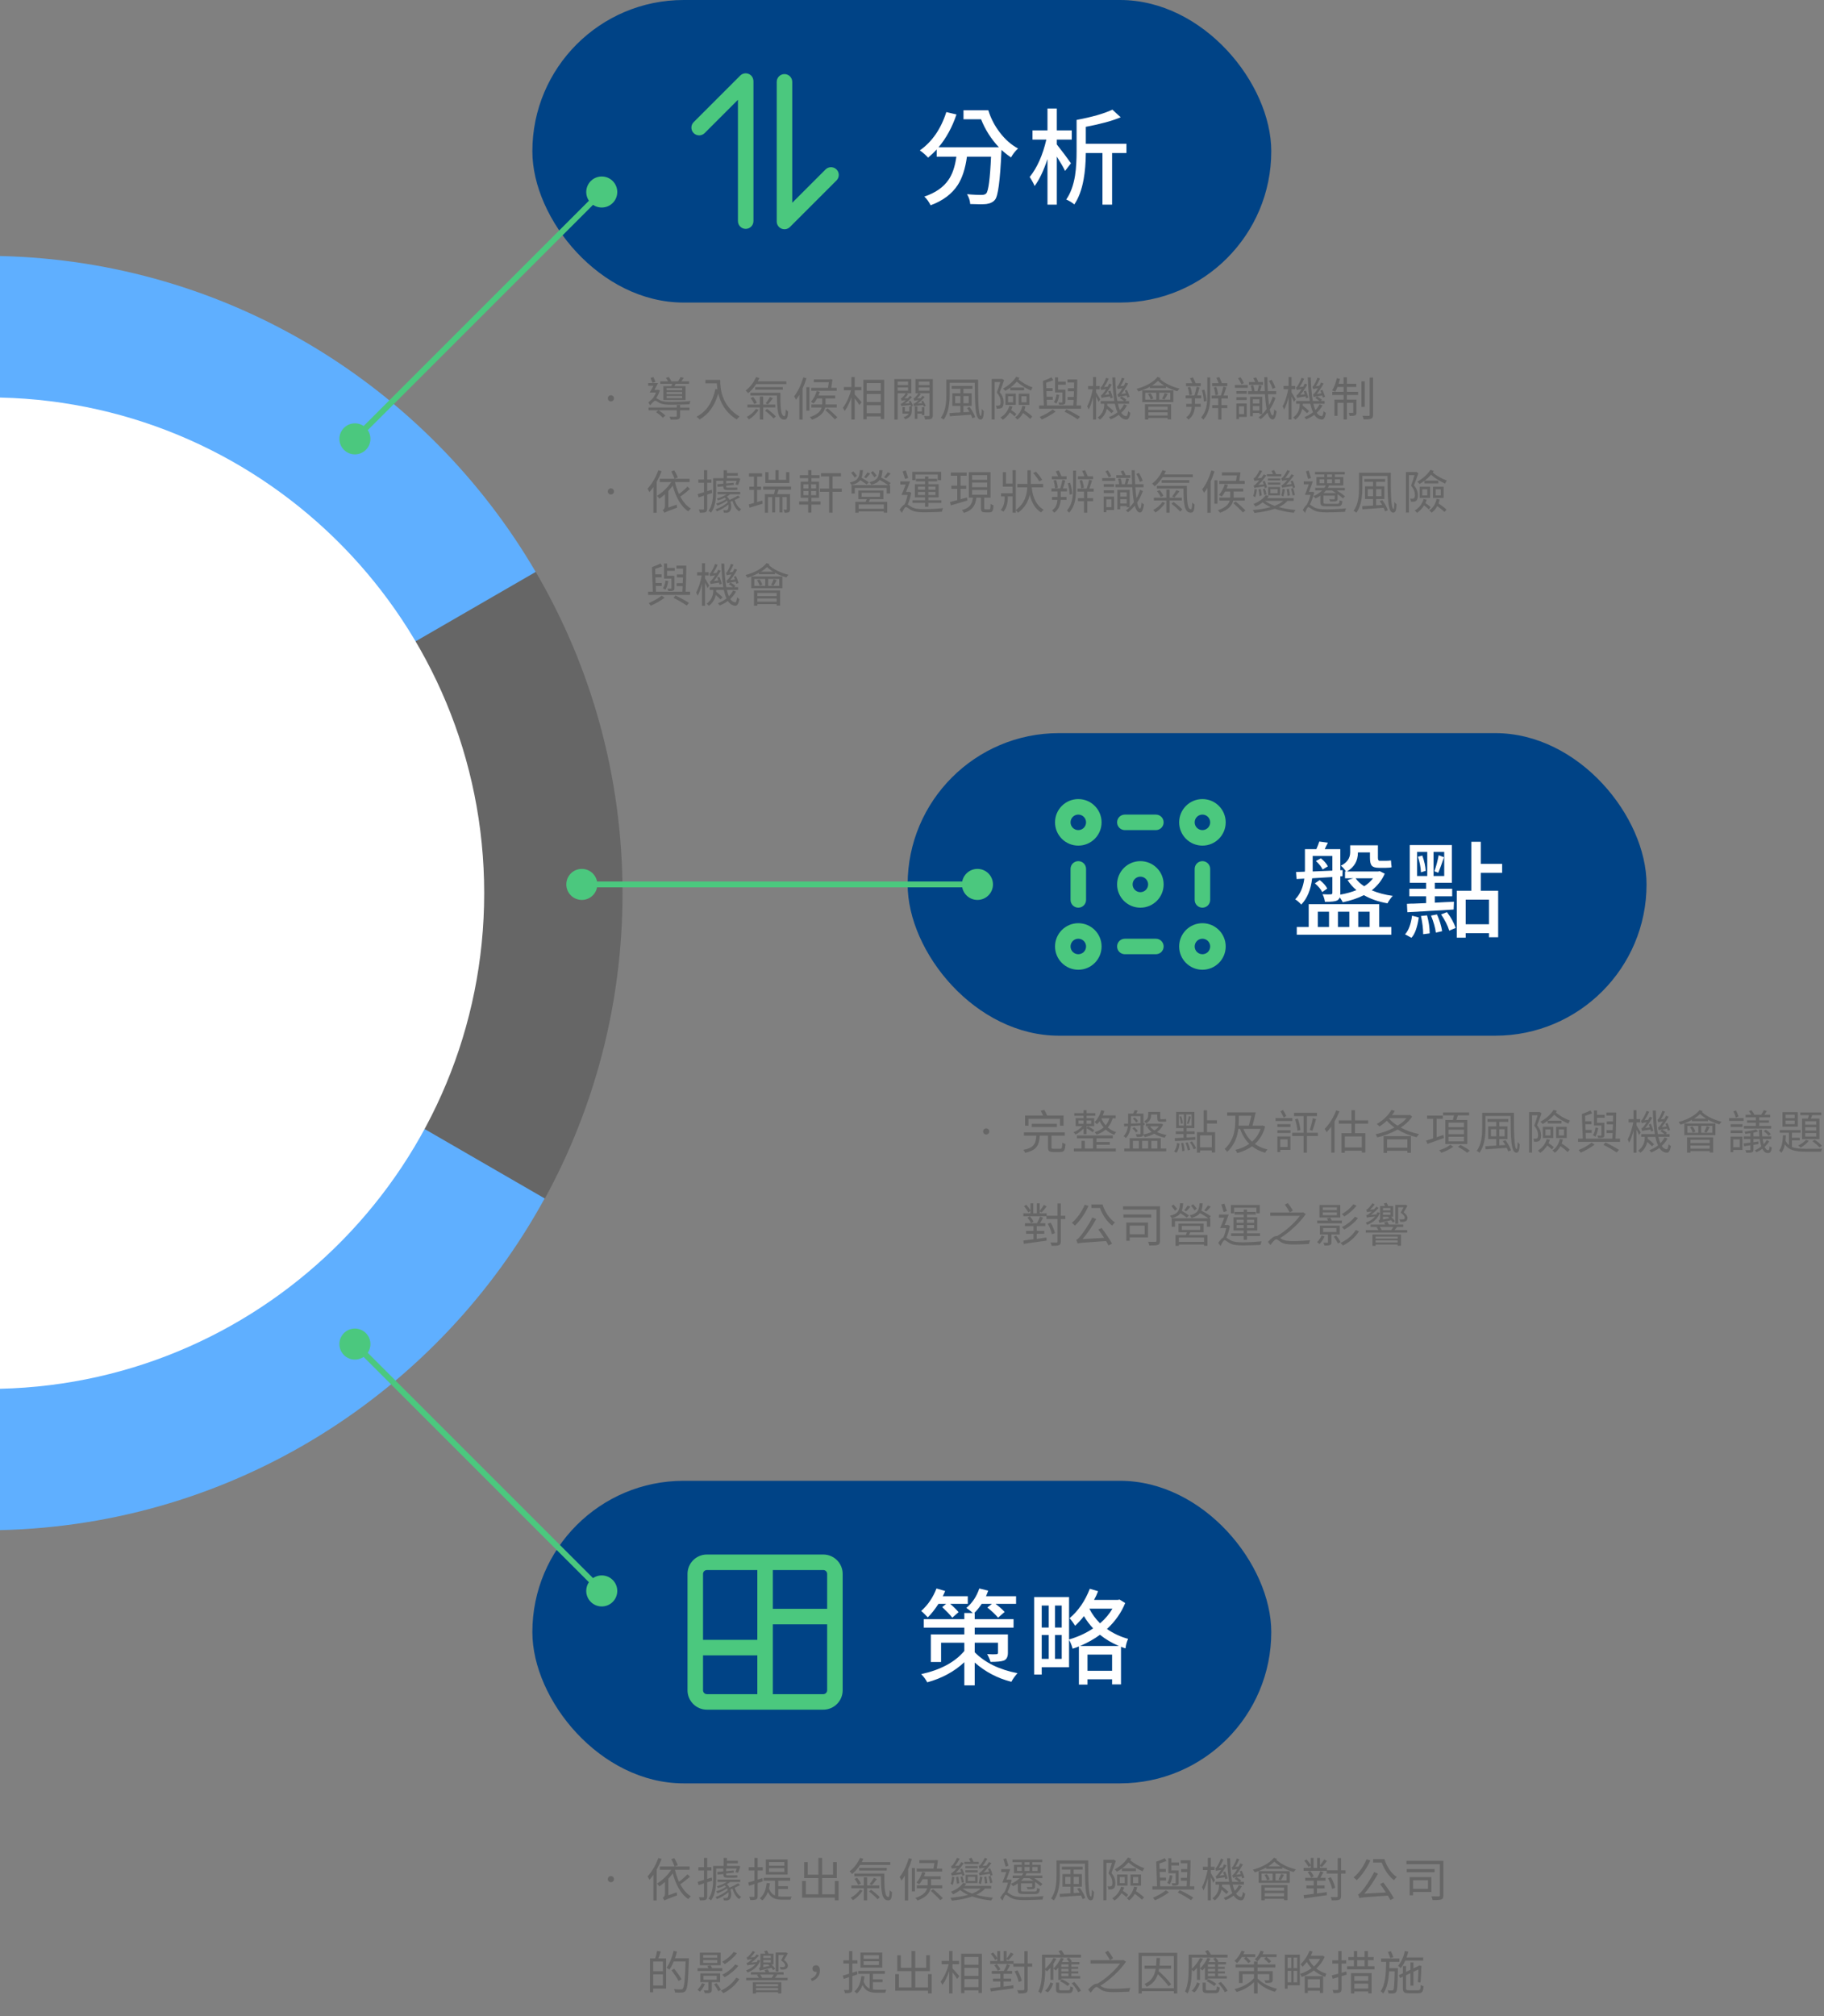 <svg fill="none" height="693" viewBox="0 0 627 693" width="627" xmlns="http://www.w3.org/2000/svg"><rect x="0" y="0" width="627" height="693" fill="#808080" stroke="none"/><path d="m0 303.821v222.133c80.838-1.845 150.861-47.487 187.28-114.132l-56.054-108.001z" fill="#5fafff"/><path d="m0 302.773h109.047l75.094-106.191c-37.21-63.617-105.567-106.788-184.141-108.582z" fill="#5fafff"/><path d="m187.298 411.975c17.022-31.162 26.697-66.913 26.697-104.925 0-40.288-10.868-78.036-29.832-110.472l-184.163 106.449v.686z" fill="#666"/><path d="m0 477.363c92.281-2.106 166.441-77.571 166.441-170.358s-74.16-168.253-166.441-170.359z" fill="#fff"/><path d="m208.944 136.92c0-.592.464-1.056 1.056-1.056s1.056.464 1.056 1.056-.464 1.056-1.056 1.056-1.056-.464-1.056-1.056zm25.552-2.8v-.736h-5.344v.736zm0 1.36v-.736h-5.344v.736zm0 1.376v-.752h-5.344v.752zm-6.464-4.112h2.736c.112-.256.208-.528.304-.8h-4.096v-.864h2.656c-.16-.384-.448-.848-.72-1.2l.96-.304c.336.416.72 1.024.864 1.44l-.208.064h2.576c.288-.448.64-1.056.832-1.456l1.12.24c-.272.416-.56.848-.832 1.216h2.656v.864h-4.64c-.144.288-.288.56-.432.8h3.84v4.752h-7.616zm-2.72-1.504-1.008.368c-.16-.448-.464-1.152-.672-1.712l.976-.288c.24.528.56 1.2.704 1.632zm8.48 7.984v.864h3.216v.944h-3.216v1.952c0 .624-.128.928-.64 1.104-.496.176-1.312.16-2.624.16-.048-.304-.24-.72-.384-1.024 1.008.048 1.904.032 2.16.016.272-.016.336-.064.336-.272v-1.936h-6.288c.832.496 1.856 1.248 2.352 1.824l-.864.752c-.448-.592-1.472-1.392-2.336-1.92l.8-.656h-3.36v-.944h9.696v-.864zm-7.568-5.264.608.24c-.304.928-.752 1.888-1.264 2.656.352.128.688.384 1.28.704.96.512 2.384.576 4.128.576 1.984 0 4.672-.096 6.368-.304-.128.304-.304.816-.32 1.12-1.44.096-4.432.176-6.064.176-1.872 0-3.296-.112-4.336-.672-.592-.336-1.04-.72-1.36-.72-.432 0-1.12.752-1.744 1.568l-.656-.928c.416-.448.864-.848 1.296-1.152h-.016c.528-.576 1.04-1.456 1.344-2.304h-2.176c.416-.64.896-1.504 1.312-2.336h-1.824v-.912h3.408c-.384.768-.848 1.616-1.264 2.336h1.12zm16.256-3.376h5.088c0 2.832.368 8.864 6.64 12.592-.272.192-.752.704-.96.992-3.936-2.384-5.632-5.888-6.352-8.912-1.184 4.144-3.2 7.056-6.384 8.928-.224-.24-.752-.736-1.072-.944 3.536-1.84 5.504-5.056 6.48-9.536l.704.112c-.112-.736-.176-1.44-.208-2.048h-3.936zm27.824 1.44h-10.384c-.784 1.248-1.76 2.336-2.736 3.136-.192-.24-.608-.704-.864-.928 1.472-1.088 2.8-2.8 3.568-4.624l1.152.32c-.176.4-.352.768-.56 1.152h9.824zm-1.216 1.936h-9.504v-.912h9.504zm-9.216 6.56.88.368c-.736 1.248-2.112 2.592-3.312 3.264-.176-.272-.512-.64-.752-.864 1.168-.544 2.496-1.68 3.184-2.768zm6.656-.48h-4.192v4.176h-1.136v-4.176h-4.288v-.96h4.288v-2.784h1.136v2.784h4.192zm-8.528-3.2.896-.384c.528.608 1.088 1.44 1.28 2.016l-.944.4c-.192-.56-.704-1.408-1.232-2.032zm6.656-.368 1.056.4c-.576.752-1.232 1.584-1.744 2.128l-.768-.336c.48-.608 1.12-1.552 1.456-2.192zm-1.664 4.704.688-.624c1.056.752 2.352 1.84 3.008 2.576l-.752.72c-.608-.736-1.904-1.888-2.944-2.672zm-5.04-6.176h10.304c-.016 4.944.112 8.048 1.392 8.048.336 0 .416-.944.448-2.32.24.272.56.544.816.704-.096 2.096-.352 2.784-1.328 2.784-2.224 0-2.464-3.104-2.496-8.272h-9.136zm29.664-1.696v1.024h-8.752v-1.024h5.744c.128-.624.224-1.312.32-1.904h-5.168v-1.008h5.392l.192-.064.816.096c-.112.928-.272 1.968-.416 2.88zm-11.488-3.6 1.088.304c-.352 1.184-.8 2.368-1.312 3.504v10.736h-1.136v-8.544c-.368.64-.752 1.216-1.152 1.712-.096-.272-.416-.928-.64-1.2 1.312-1.616 2.448-4.048 3.152-6.512zm1.056 11.44v-8.048h1.056v8.048zm10.448-1.072h-3.984c-.336 1.472-1.408 3.056-4.512 4.192-.16-.256-.512-.672-.768-.88 2.768-.896 3.76-2.144 4.08-3.312h-3.552v-1.04h3.728c0-.112 0-.224 0-.336v-1.744h-1.744c-.352.672-.768 1.264-1.184 1.744-.208-.16-.656-.464-.928-.624.864-.88 1.568-2.256 1.984-3.648l1.072.256c-.128.432-.288.864-.464 1.264h5.744v1.008h-3.312v1.76.32h3.84zm-3.936.88.816-.592c1.104.944 2.576 2.288 3.344 3.088l-.88.704c-.704-.816-2.16-2.192-3.28-3.2zm10.112-6.8v1.424c.576.592 2.032 2.256 2.352 2.688l-.736.976c-.288-.528-1.008-1.52-1.616-2.304v7.264h-1.136v-7.648c-.624 1.84-1.456 3.616-2.32 4.704-.128-.336-.432-.8-.624-1.088 1.104-1.328 2.24-3.808 2.8-6.016h-2.448v-1.12h2.592v-3.424h1.136v3.424h2.272v1.12zm4.112 7.888h4.848v-2.768h-4.848zm4.848-10.368h-4.848v2.672h4.848zm-4.848 3.76v2.752h4.848v-2.752zm-1.136-4.88h7.152v13.504h-1.168v-.912h-4.848v.96h-1.136zm11.792 2.608v1.136h3.568v-1.136zm3.568-2h-3.568v1.2h3.568zm.208 6.784.64-.208c.32.56.704 1.296.864 1.744l-.576.224h.16v1.424c0 1.2-.288 2.288-2.272 2.992-.112-.208-.384-.544-.576-.704 1.024-.32 1.536-.752 1.776-1.232h-2.128v-2.24h.816v1.488h1.504c.016-.112.016-.208.016-.32v-1.408h.608c-.048-.128-.128-.304-.192-.496-2.528.24-2.912.32-3.152.4-.016-.16-.144-.576-.24-.784.24-.016.528-.192.864-.448.176-.128.544-.416.96-.832-1.072.08-1.344.128-1.488.192-.064-.192-.16-.592-.272-.816.176-.032.336-.112.528-.288.16-.16.768-.8 1.136-1.456h-2.752v9.056h-1.136v-13.936h5.824v4.88h-1.664l.544.288c-.368.544-.816 1.056-1.248 1.456l1.184-.048c.256-.272.496-.544.704-.832l.704.464c-.768.816-1.6 1.6-2.416 2.208l1.616-.128c-.112-.224-.224-.448-.336-.64zm5.392 4.736h-.848v-.496h-1.536v1.808h-.896v-4.288h.896v1.728h1.536v-1.472h.848zm-1.92-8.384h3.68v-1.136h-3.68zm3.68-3.136h-3.68v1.2h3.68zm1.152-.864v12.432c0 .656-.128 1.024-.56 1.216-.416.208-1.088.24-2.08.24-.064-.32-.208-.88-.368-1.184.704.032 1.376.032 1.584.016.208 0 .272-.08.272-.288v-7.552h-3.584l.592.304c-.384.544-.832 1.04-1.248 1.456l1.184-.064c.256-.272.48-.544.704-.832l.688.448c-.752.832-1.584 1.616-2.416 2.224l1.6-.128c-.112-.224-.224-.448-.336-.64l.608-.208c.352.544.736 1.296.928 1.728l-.64.288c-.064-.16-.144-.336-.256-.544-2.512.256-2.912.304-3.12.416-.032-.176-.16-.576-.24-.8.24-.032.512-.176.848-.432.176-.128.528-.448.976-.848-1.104.08-1.36.128-1.504.208-.048-.192-.176-.592-.288-.816.192-.032.352-.112.528-.288s.768-.8 1.152-1.472h-.992v-4.88zm7.664 8.288h1.808v-2.448h-1.808zm4.688-2.448h-1.824v2.448h1.824zm-.608 4.096.912-.32c.816 1.072 1.616 2.528 1.888 3.504l-.96.352c-.096-.368-.272-.784-.48-1.216-2.656.192-5.392.368-7.28.512l-.08-1.072c.992-.048 2.304-.128 3.728-.224v-2.24h-2.768v-4.352h2.768v-1.536h-2.992v-.992h7.152v.992h-3.104v1.536h2.832v4.352h-2.832v2.176l2.08-.128c-.272-.464-.56-.944-.864-1.344zm-7.088-9.744h10.912c-.016 5.952.016 12.48.944 12.48.192 0 .288-1.056.32-2.448.208.304.496.656.72.832-.112 2.048-.352 2.864-1.168 2.864-1.936 0-1.904-5.648-1.968-12.624h-8.624v4.032c0 2.576-.272 6.224-2.08 8.624-.192-.224-.672-.528-.944-.672 1.712-2.272 1.888-5.504 1.888-7.952zm21.968 3.68v-.928c-.544.416-1.12.784-1.712 1.12-.176-.224-.544-.608-.8-.784 1.92-1.008 3.648-2.592 4.544-4.08l1.152.368c-.112.176-.224.352-.352.528 1.2 1.12 3.2 2.208 4.832 2.784-.208.288-.448.768-.544 1.072-1.632-.704-3.568-1.888-4.88-3.072-.64.736-1.376 1.424-2.192 2.032h4.72v.96zm3.824 2.032v2.096h1.776v-2.096zm-.912 2.96v-3.84h3.648v3.84zm-3.664-2.96v2.096h1.712v-2.096zm-.912 2.96v-3.84h3.584v3.84zm-1.184-8.96.736.464c-.448 1.296-.992 2.88-1.504 4.16 1.088 1.312 1.344 2.464 1.344 3.44 0 .864-.176 1.552-.592 1.872-.208.16-.496.256-.8.304-.304.032-.688.032-1.008.016-.016-.304-.112-.752-.304-1.056.368.032.64.032.896.016.176 0 .352-.048.464-.144.224-.176.32-.608.32-1.104 0-.864-.272-1.968-1.328-3.232.432-1.136.88-2.528 1.168-3.6h-1.904v12.848h-1.024v-13.92h3.36zm2.544 9.328 1.072.224c-.128.4-.288.816-.464 1.184.672.416 1.424.992 1.792 1.392l-.624.8c-.336-.4-1.008-.928-1.616-1.392-.64 1.04-1.472 1.904-2.4 2.544-.16-.208-.56-.592-.816-.784 1.472-.864 2.544-2.24 3.056-3.968zm4.448-.016 1.072.16c-.096.48-.224.96-.4 1.392 1.008.64 2.16 1.504 2.752 2.128l-.704.8c-.544-.56-1.536-1.376-2.48-2.032-.48.928-1.136 1.696-1.936 2.272-.16-.208-.544-.592-.8-.784 1.296-.848 2.144-2.208 2.496-3.936zm13.792-1.36v-3.264h-2.544v-5.168h1.04v1.488h2.64v1.008h-2.64v1.712h2.096v.016h.432v4.208c0 .496-.096.704-.448.864-.352.144-.912.144-1.68.144-.048-.256-.176-.576-.304-.816.56.032 1.04.032 1.2.016.176 0 .208-.064.208-.208zm-2.032-2.576.928.16c-.16 1.12-.496 2.224-.976 2.992-.176-.144-.592-.4-.832-.512.496-.704.736-1.664.88-2.64zm-1.328 5.168 1.024.72c-1.312.992-3.216 2.064-4.768 2.736-.16-.24-.48-.64-.704-.896 1.52-.624 3.44-1.68 4.448-2.56zm4.08.768.656-.816c1.696.8 3.52 1.792 4.656 2.56l-.784.896c-1.088-.768-2.864-1.824-4.528-2.64zm4.144-2.128h1.536v1.104h-14.416v-1.104h1.616l-.304-8.448c.992-.352 2.192-.832 2.96-1.232l.576.976c-.736.304-1.616.608-2.432.864l.064 1.872h2.144v1.024h-2.112l.064 1.952h2.112v1.024h-2.064l.064 1.968h9.072c.032-.56.08-1.232.112-1.92h-2.08v-1.008h2.112c.032-.64.048-1.296.08-1.968h-2.112v-1.024h2.128c.016-.688.032-1.36.032-2h-2.304v-1.04h3.392c-.016 2.8-.096 6.592-.24 8.96zm18.208-2.992-.768.272c-.048-.192-.112-.448-.208-.72-2.32.368-2.704.448-2.896.56-.064-.192-.208-.688-.32-.928.256-.048.496-.32.8-.704.176-.208.544-.736.96-1.424-1.184.16-1.456.24-1.616.32-.048-.208-.192-.64-.304-.896.192-.016.368-.224.56-.528.176-.272.832-1.44 1.152-2.512l.896.272c-.4.944-.896 1.888-1.392 2.624l1.168-.128c.208-.352.4-.736.56-1.104l.912.336c-.688 1.312-1.52 2.576-2.336 3.584l1.6-.224c-.128-.32-.256-.656-.384-.96l.72-.208c.352.752.736 1.776.896 2.368zm-5.76.272-.784.272c-.048-.192-.112-.416-.176-.672-2.288.352-2.656.416-2.88.544-.032-.192-.16-.656-.272-.896.224-.048.496-.32.816-.72.16-.192.576-.752 1.024-1.44-1.248.176-1.552.256-1.712.336-.032-.192-.176-.656-.272-.88.192-.048.384-.256.592-.592.224-.32.944-1.552 1.344-2.752l.896.288c-.448 1.04-1.024 2.096-1.6 2.896l1.264-.128c.192-.352.384-.704.544-1.072l.864.336c-.704 1.28-1.552 2.544-2.4 3.536l1.552-.208c-.112-.352-.24-.688-.368-1.008l.752-.208c.336.768.688 1.776.816 2.368zm-4.336.608-.576.88c-.16-.432-.512-1.184-.848-1.856v7.92h-1.04v-7.616c-.4 1.648-.944 3.216-1.504 4.192-.096-.336-.368-.864-.512-1.152.768-1.296 1.536-3.744 1.92-5.84h-1.6v-1.12h1.696v-3.072h1.04v3.072h1.264v1.12h-1.264v1.04c.352.56 1.216 2.048 1.424 2.432zm8.192 1.696 1.024.368c-.496.96-1.152 1.808-1.968 2.56.464.704 1.024 1.088 1.664 1.152.336.032.544-.576.672-1.728.192.224.592.496.8.608-.304 1.744-.8 2.336-1.44 2.288-1.04-.064-1.872-.64-2.528-1.632-.832.608-1.776 1.136-2.8 1.552-.128-.208-.416-.56-.64-.752 1.104-.432 2.128-.992 2.976-1.664-.368-.816-.672-1.808-.928-2.928h-2.608v.24c0 .112 0 .24-.016.368.768.592 1.728 1.408 2.208 1.904l-.736.72c-.368-.384-.992-.976-1.616-1.504-.272 1.28-.944 2.656-2.352 3.728-.16-.224-.56-.592-.784-.72 1.872-1.376 2.272-3.168 2.272-4.512v-.224h-1.216v-.96h4.672c-.384-2.272-.592-5.04-.688-8.096h1.024c.08 3.12.304 5.904.704 8.096h2.288c-.384-.336-.96-.736-1.424-1.024l.608-.56c.56.32 1.296.816 1.664 1.152l-.416.432h1.328v.96h-3.856c.208.848.416 1.584.688 2.192.592-.608 1.088-1.296 1.424-2.016zm14.992.832h-6.624v1.088h6.624zm-6.624 3.024h6.624v-1.088h-6.624zm-1.168 1.376v-5.248h8.992v5.2h-1.2v-.48h-6.624v.528zm6.704-6.88-.8-.288c.288-.528.704-1.376.88-1.92l1.008.32c-.352.688-.752 1.408-1.088 1.888zm-5.648-1.872.848-.272c.416.56.816 1.296.96 1.808l-.912.336c-.128-.512-.496-1.28-.896-1.872zm-.96-.448v2.384h3.776v-2.384zm8.592 2.384v-2.384h-3.808v2.384zm-9.616.816v-4.032h10.688v4.032zm3.344-5.68h4.176c-.768-.48-1.504-1.024-2.112-1.6-.608.592-1.312 1.136-2.064 1.6zm1.904-2.96 1.04.384c-.08.096-.16.208-.224.304 1.488 1.456 4.256 2.736 6.752 3.328-.24.208-.576.624-.752.912-1.296-.368-2.672-.912-3.92-1.6v.496h-5.536v-.432c-1.232.672-2.592 1.216-3.92 1.632-.128-.208-.464-.688-.672-.912 2.896-.768 5.728-2.176 7.232-4.112zm23.984 2.144v1.024h-5.216v-1.024h2.224c-.208-.576-.48-1.264-.768-1.84l.976-.24c.336.64.72 1.472.928 2.08zm-3.168 3.952-.928.224c-.032-.72-.256-1.856-.56-2.704l.864-.176c.32.848.576 1.936.624 2.656zm-4 2.176-.912.176c0-1.024-.256-2.624-.64-3.888l.832-.176c.416 1.264.704 2.864.72 3.888zm-1.952-6.112v1.024h-5.072v-1.024h2.144c-.208-.544-.512-1.2-.768-1.712l.992-.288c.352.624.72 1.408.944 2zm-3.024 3.936-.944.192c-.016-.704-.224-1.84-.512-2.688l.88-.176c.304.848.544 1.952.576 2.672zm1.04 1.264v1.904h1.968v1.008h-2c-.112 1.504-.592 3.248-2.24 4.4-.144-.224-.496-.608-.736-.8 1.424-.912 1.776-2.368 1.856-3.6h-1.872v-1.008h1.904v-1.904h-2.096v-1.008h3.024c.272-.832.592-2.096.752-2.976l.992.24c-.256.896-.544 1.952-.816 2.736h1.392v1.008zm4.224-1.12v-6.048h1.008v6.048c0 3.152-.256 6.128-2.368 8.432-.176-.224-.528-.576-.752-.752 1.872-2.112 2.112-4.848 2.112-7.68zm7.088 1.168h-2.208v2.288h2v1.008h-2v3.968h-1.12v-3.968h-2.08v-1.008h2.08v-2.288h-2.272v-1.008h3.168c.32-.88.672-2.16.864-3.056l1.008.24c-.288.896-.624 1.984-.944 2.816h1.504zm16.304-3.712-.96.416c-.208-.736-.72-1.888-1.232-2.752l.928-.368c.496.864 1.056 2 1.264 2.704zm-4.224-1.92v.944h-4.848v-.944h2.144c-.176-.432-.416-.944-.64-1.344l.944-.272c.304.48.608 1.136.784 1.616zm-6.576.352-.864.4c-.224-.544-.704-1.424-1.136-2.08l.832-.352c.448.624.944 1.488 1.168 2.032zm.048 7.968h-1.744v2.688h1.744zm.912-.96v4.608h-2.656v.752h-.912v-5.36zm-3.552-1.2v-.96h3.552v.96zm0-2.128v-.944h3.552v.944zm-.528-2.064v-.976h4.448v.976zm6.192 7.776h2.24v-1.504h-2.24zm2.24-3.84h-2.24v1.472h2.24zm4.592-.896.944.464c-.496 1.44-1.168 2.768-1.952 3.936.272 1.296.608 2.064 1.008 2.08.256-.016.416-.768.512-2.08.208.24.624.528.816.624-.288 2.224-.832 2.8-1.344 2.8-.8-.016-1.376-.88-1.808-2.336-.72.88-1.504 1.648-2.336 2.256-.176-.192-.496-.48-.72-.64.448-.304.864-.672 1.28-1.072h-.992v-.432h-2.24v1.12h-.976v-6.688h4.224v5.984c.512-.528 1.024-1.104 1.472-1.744-.256-1.408-.448-3.152-.576-5.136h-5.792v-1.024h1.312c-.064-.56-.224-1.296-.384-1.888l.864-.128c.208.624.384 1.456.448 2.016h.992c.176-.608.384-1.456.48-2.032l.976.176c-.192.64-.4 1.328-.592 1.856h1.648c-.08-1.504-.128-3.12-.16-4.816h1.056c.016 1.696.064 3.312.144 4.816h2.88v1.024h-2.816c.096 1.424.224 2.736.384 3.808.496-.912.928-1.888 1.248-2.944zm17.984.048-.768.272c-.048-.192-.112-.448-.208-.72-2.32.368-2.704.448-2.896.56-.064-.192-.208-.688-.32-.928.256-.048.496-.32.8-.704.176-.208.544-.736.96-1.424-1.184.16-1.456.24-1.616.32-.048-.208-.192-.64-.304-.896.192-.016.368-.224.56-.528.176-.272.832-1.44 1.152-2.512l.896.272c-.4.944-.896 1.888-1.392 2.624l1.168-.128c.208-.352.4-.736.56-1.104l.912.336c-.688 1.312-1.52 2.576-2.336 3.584l1.6-.224c-.128-.32-.256-.656-.384-.96l.72-.208c.352.752.736 1.776.896 2.368zm-5.76.272-.784.272c-.048-.192-.112-.416-.176-.672-2.288.352-2.656.416-2.88.544-.032-.192-.16-.656-.272-.896.224-.048.496-.32.816-.72.16-.192.576-.752 1.024-1.44-1.248.176-1.552.256-1.712.336-.032-.192-.176-.656-.272-.88.192-.048.384-.256.592-.592.224-.32.944-1.552 1.344-2.752l.896.288c-.448 1.04-1.024 2.096-1.6 2.896l1.264-.128c.192-.352.384-.704.544-1.072l.864.336c-.704 1.28-1.552 2.544-2.4 3.536l1.552-.208c-.112-.352-.24-.688-.368-1.008l.752-.208c.336.768.688 1.776.816 2.368zm-4.336.608-.576.88c-.16-.432-.512-1.184-.848-1.856v7.92h-1.04v-7.616c-.4 1.648-.944 3.216-1.504 4.192-.096-.336-.368-.864-.512-1.152.768-1.296 1.536-3.744 1.92-5.84h-1.6v-1.12h1.696v-3.072h1.04v3.072h1.264v1.12h-1.264v1.04c.352.56 1.216 2.048 1.424 2.432zm8.192 1.696 1.024.368c-.496.96-1.152 1.808-1.968 2.56.464.704 1.024 1.088 1.664 1.152.336.032.544-.576.672-1.728.192.224.592.496.8.608-.304 1.744-.8 2.336-1.44 2.288-1.04-.064-1.872-.64-2.528-1.632-.832.608-1.776 1.136-2.8 1.552-.128-.208-.416-.56-.64-.752 1.104-.432 2.128-.992 2.976-1.664-.368-.816-.672-1.808-.928-2.928h-2.608v.24c0 .112 0 .24-.016.368.768.592 1.728 1.408 2.208 1.904l-.736.72c-.368-.384-.992-.976-1.616-1.504-.272 1.28-.944 2.656-2.352 3.728-.16-.224-.56-.592-.784-.72 1.872-1.376 2.272-3.168 2.272-4.512v-.224h-1.216v-.96h4.672c-.384-2.272-.592-5.04-.688-8.096h1.024c.08 3.12.304 5.904.704 8.096h2.288c-.384-.336-.96-.736-1.424-1.024l.608-.56c.56.32 1.296.816 1.664 1.152l-.416.432h1.328v.96h-3.856c.208.848.416 1.584.688 2.192.592-.608 1.088-1.296 1.424-2.016zm9.408-5.968v1.68h3.856v1.088h-3.856v1.6h3.296v4.368c0 .544-.08.848-.48 1.04-.368.176-.976.192-1.856.192-.048-.32-.192-.736-.352-1.04.688.016 1.216.016 1.376 0 .176 0 .224-.048.224-.208v-3.264h-2.208v5.744h-1.136v-5.744h-2.064v4.464h-1.088v-5.552h3.152v-1.6h-3.888v-1.088h3.888v-1.68h-2.08c-.256.624-.528 1.2-.8 1.648-.24-.144-.768-.352-1.056-.448.72-1.072 1.28-2.672 1.6-4.208l1.12.224c-.144.56-.304 1.152-.48 1.696h1.696v-2.24h1.136v2.24h3.232v1.088zm6.128-1.936v8.8h-1.12v-8.8zm1.712-1.28h1.152v12.8c0 .784-.176 1.136-.656 1.344-.496.208-1.376.24-2.56.24-.064-.336-.224-.88-.384-1.248.944.032 1.84.032 2.112.032.256-.016.336-.08.336-.352zm-261.888 39.136c0-.592.464-1.056 1.056-1.056s1.056.464 1.056 1.056-.464 1.056-1.056 1.056-1.056-.464-1.056-1.056zm24.032-4.784-1.12.416c-.176-.656-.672-1.728-1.104-2.528l1.04-.336c.464.768.976 1.792 1.184 2.448zm-6.672-2.496 1.12.32c-.464 1.264-1.04 2.496-1.68 3.664v10.624h-1.136v-8.8c-.432.608-.896 1.184-1.344 1.696-.128-.272-.48-.88-.672-1.168 1.472-1.552 2.864-3.92 3.712-6.336zm10.016 5.616.864.816c-.992.896-2.288 1.92-3.344 2.624.96 1.776 2.176 3.248 3.648 4.112-.288.224-.672.672-.88.96-2.576-1.68-4.32-4.976-5.36-8.832-.448.656-.976 1.248-1.504 1.824v5.712l2.848-1.008c.032.32.112.768.176 1.024-3.504 1.296-4.016 1.52-4.352 1.792-.096-.256-.4-.704-.608-.896.288-.208.768-.64.768-1.376v-4.112c-.624.56-1.264 1.072-1.904 1.52-.176-.256-.576-.752-.832-.976 1.84-1.12 3.664-2.832 4.896-4.736h-3.936v-1.12h10.256v1.12h-4.976l-.048.08c.336 1.408.8 2.768 1.36 4.032 1.024-.736 2.192-1.776 2.928-2.56zm8.501 2.192-1.728.56v4.864c0 .64-.144.944-.544 1.152-.368.176-.96.224-1.968.208-.048-.288-.192-.768-.352-1.088.688.016 1.328.016 1.504.016.192 0 .272-.064.272-.288v-4.512c-.672.224-1.296.448-1.872.624l-.304-1.152c.608-.176 1.36-.384 2.176-.64v-3.264h-1.952v-1.104h1.952v-3.2h1.088v3.2h1.456v1.104h-1.456v2.912l1.584-.496zm1.36-4.176v3.616c0 2.24-.224 5.296-1.744 7.328-.192-.176-.624-.496-.88-.608 1.424-1.936 1.584-4.64 1.584-6.72v-4.512h3.6v-2.736h1.152v.976h3.744v.88h-3.744v.88h3.664l.192-.032.72.176c-.208.768-.496 1.664-.768 2.208l-.912-.208c.144-.32.304-.8.432-1.248h-3.6v.912l2.592-.24.08.736-2.672.256v.208c0 .384.064.496.432.496h2.224c.304 0 .88 0 1.136-.064.016.256.048.544.08.768-.224.064-.72.08-1.152.08h-2.448c-1.008 0-1.248-.384-1.264-1.248l-1.968.192-.112-.912 2.08-.192v-.992zm7.52 5.088.688.576c-.544.304-1.184.64-1.84.928.4 1.36 1.168 2.592 2.256 3.152-.224.176-.544.528-.688.784-1.104-.704-1.888-2.096-2.304-3.616-.256.096-.512.192-.752.288.528 1.392.304 2.848-.256 3.36-.336.304-.64.416-1.136.416-.24 0-.528-.016-.848-.032-.016-.24-.096-.624-.256-.864.368.032.704.048.928.048.256 0 .464-.016.624-.224.24-.24.4-.944.272-1.744-1.072.896-2.64 1.824-3.936 2.352-.112-.208-.32-.544-.512-.72 1.456-.448 3.296-1.472 4.24-2.416-.048-.176-.144-.368-.24-.56-.896.64-2.208 1.312-3.312 1.696-.096-.208-.288-.512-.464-.672 1.136-.288 2.56-.928 3.408-1.568-.128-.16-.256-.32-.416-.464-.752.384-1.584.72-2.336.928-.096-.16-.288-.48-.384-.64 1.152-.32 2.496-.864 3.392-1.472h-3.2v-.832h7.808v.832h-3.488c-.288.272-.672.528-1.072.784.384.352.688.736.912 1.168.992-.432 2.192-1.04 2.912-1.488zm17.654-8.064v3.712h-8.272v-3.712h1.088v2.64h2.384v-3.312h1.12v3.312h2.544v-2.64zm-11.072 6.096v4.192c.56-.176 1.136-.352 1.728-.528l.144 1.088c-1.552.48-3.2.992-4.496 1.376l-.256-1.136c.512-.128 1.12-.304 1.776-.496v-4.496h-1.584v-1.104h1.584v-3.472h-1.712v-1.12h4.496v1.12h-1.68v3.472h1.344v1.104zm11.632-.08h-4.272c-.16.528-.336 1.088-.496 1.536h4.432v5.184c0 .496-.096.8-.432 1.008-.304.192-.784.208-1.424.208-.064-.32-.24-.768-.416-1.056.48.016.864.016.992 0 .144 0 .176-.048.176-.192v-4.128h-1.52v5.264h-.992v-5.264h-1.52v5.264h-.992v-5.264h-1.44v5.36h-1.088v-6.384h3.136c.128-.464.272-1.04.384-1.536h-4.096v-1.072h9.568zm4.277.448v1.456h1.712v-1.456zm0-2.288v1.44h1.712v-1.44zm4.352 1.44v-1.44h-1.728v1.44zm0 2.304v-1.456h-1.728v1.456zm-1.616.896v1.248h3.12v1.072h-3.12v2.768h-1.12v-2.768h-3.104v-1.072h3.104v-1.248h-2.56v-5.536h2.56v-1.216h-2.864v-1.024h2.864v-1.728h1.12v1.728h2.8v1.024h-2.8v1.216h2.608v5.536zm10.448-3.168v1.104h-3.168v7.168h-1.184v-7.168h-3.152v-1.104h3.152v-4.192h-2.8v-1.104h6.88v1.104h-2.896v4.192zm15.781-5.584 1.024.384c-.528.608-1.12 1.248-1.568 1.664l-.752-.352c.432-.464.992-1.216 1.296-1.696zm-3.824 1.088-.752.608c-.272-.416-.8-1.104-1.216-1.6l.704-.528c.448.496 1.008 1.136 1.264 1.52zm-3.168-1.056.976.384c-.464.576-1.008 1.184-1.424 1.584l-.704-.336c.384-.448.896-1.152 1.152-1.632zm-3.584 1.152-.752.608c-.256-.4-.816-1.088-1.232-1.6l.72-.512c.432.464.992 1.12 1.264 1.504zm4.064 2.24-.736.752c-.496-.4-1.392-.992-2.192-1.504-.576.784-1.504 1.328-3.008 1.696-.096-.24-.384-.656-.608-.848 2.8-.64 3.328-1.776 3.472-4.272h1.056c-.064 1.04-.192 1.888-.464 2.592.864.496 1.888 1.152 2.48 1.584zm5.184 9.104v-1.504h-8.672v1.504zm-7.648-5.472v1.344h6.32v-1.344zm7.488 2.16h-4.592c-.176.32-.336.64-.464.928h6.384v3.712h-1.168v-.432h-8.672v.448h-1.136v-3.728h3.536c.128-.272.272-.624.4-.928h-2.896v-2.976h8.608zm2.512-5.536-.608.72h.416v2.88h-1.184v-1.92h-10.96v1.92h-1.136v-2.88h12.624c-.72-.512-1.872-1.2-2.912-1.776-.576.752-1.488 1.296-2.928 1.664-.096-.256-.384-.672-.608-.896 2.704-.624 3.248-1.76 3.392-4.128h1.088c-.064.992-.192 1.824-.48 2.512 1.136.576 2.56 1.392 3.296 1.904zm9.366 4.112h2.432v-1.056h-2.432zm0-2.896v1.056h2.432v-1.056zm6.032 0h-2.448v1.056h2.448zm0 2.896v-1.056h-2.448v1.056zm-2.448 4.032h-1.152v-1.328h-4.32v-.912h4.32v-.976h-3.488v-4.528h3.488v-.96h-3.136v-.896h3.136v-.816h1.152v.816h3.008v.896h-3.008v.96h3.536v4.528h-3.536v.976h4.48v.912h-4.48zm-4.448-11.056v1.936h-1.088v-2.88h9.92v2.88h-1.152v-1.936zm-2.48 1.152-1.088.352c-.192-.688-.544-1.776-.816-2.608l1.056-.304c.272.832.64 1.872.848 2.56zm.32 4.752.72.352c-.256 1.392-.672 2.896-1.2 4.032.304.192.656.48 1.216.8 1.12.688 2.576.8 4.464.8 2.064 0 4.64-.16 6.432-.336-.16.32-.336.88-.368 1.232-1.184.08-4.208.176-6.112.176-2.096 0-3.504-.176-4.672-.88-.64-.384-1.248-.928-1.6-.928-.368 0-.896 1.008-1.36 2.016l-.816-1.072c.608-.88 1.216-1.584 1.744-1.872.448-.88.784-2.128 1.008-3.232h-2.096c.448-.944.992-2.304 1.44-3.568h-1.856v-1.072h3.376c-.416 1.152-.944 2.496-1.392 3.6h.896zm19.877 1.952.144 1.056c-2 .592-4.128 1.216-5.68 1.68l-.32-1.136c.704-.176 1.568-.4 2.512-.672v-3.872h-2.016v-1.104h2.016v-3.408h-2.208v-1.088h5.456v1.088h-2.112v3.408h1.968v1.104h-1.968v3.568zm1.76-2.56v1.632h5.184v-1.632zm0-2.56v1.6h5.184v-1.6zm0-2.544v1.6h5.184v-1.6zm4.64 11.76h1.248c.368 0 .432-.24.48-1.888.224.208.704.384.992.464-.08 1.952-.384 2.448-1.344 2.448h-1.552c-1.136 0-1.424-.336-1.424-1.488v-3.552h-1.568c-.32 2.544-1.184 4.288-4.288 5.248-.112-.272-.432-.752-.672-.976 2.816-.768 3.536-2.208 3.792-4.272h-1.424v-8.752h7.472v8.752h-2.176v3.552c0 .4.064.464.464.464zm19.445-10.128-1.008.528c-.368-.784-1.28-2-2.08-2.88l.944-.464c.816.848 1.744 2.032 2.144 2.816zm.336 2.56h-3.936c.24 2.288 1.024 5.952 4.128 7.696-.32.24-.688.624-.88.944-2.32-1.392-3.376-3.888-3.92-6.112-.464 2.24-1.568 4.416-4.032 6.224-.144-.272-.48-.656-.752-.88v.832h-1.136v-5.568h-1.616v.48c0 1.328-.256 3.376-1.52 4.752-.224-.176-.656-.448-.912-.56 1.152-1.28 1.344-3.072 1.344-4.208v-.464h-1.232v-1.088h3.936v-2.272h-3.312v-4.992h1.088v3.92h2.224v-4.592h1.136v13.696c3.056-2.24 3.792-5.12 3.952-7.808h-3.424v-1.168h3.472v-.368-4.336h1.136v4.32.384h4.256zm17.174-3.808v1.024h-5.216v-1.024h2.224c-.208-.576-.48-1.264-.768-1.84l.976-.24c.336.64.72 1.472.928 2.08zm-3.168 3.952-.928.224c-.032-.72-.256-1.856-.56-2.704l.864-.176c.32.848.576 1.936.624 2.656zm-4 2.176-.912.176c0-1.024-.256-2.624-.64-3.888l.832-.176c.416 1.264.704 2.864.72 3.888zm-1.952-6.112v1.024h-5.072v-1.024h2.144c-.208-.544-.512-1.2-.768-1.712l.992-.288c.352.624.72 1.408.944 2zm-3.024 3.936-.944.192c-.016-.704-.224-1.84-.512-2.688l.88-.176c.304.848.544 1.952.576 2.672zm1.04 1.264v1.904h1.968v1.008h-2c-.112 1.504-.592 3.248-2.24 4.4-.144-.224-.496-.608-.736-.8 1.424-.912 1.776-2.368 1.856-3.6h-1.872v-1.008h1.904v-1.904h-2.096v-1.008h3.024c.272-.832.592-2.096.752-2.976l.992.24c-.256.896-.544 1.952-.816 2.736h1.392v1.008zm4.224-1.12v-6.048h1.008v6.048c0 3.152-.256 6.128-2.368 8.432-.176-.224-.528-.576-.752-.752 1.872-2.112 2.112-4.848 2.112-7.68zm7.088 1.168h-2.208v2.288h2v1.008h-2v3.968h-1.12v-3.968h-2.08v-1.008h2.08v-2.288h-2.272v-1.008h3.168c.32-.88.672-2.16.864-3.056l1.008.24c-.288.896-.624 1.984-.944 2.816h1.504zm16.837-3.712-.96.416c-.208-.736-.72-1.888-1.232-2.752l.928-.368c.496.864 1.056 2 1.264 2.704zm-4.224-1.92v.944h-4.848v-.944h2.144c-.176-.432-.416-.944-.64-1.344l.944-.272c.304.48.608 1.136.784 1.616zm-6.576.352-.864.4c-.224-.544-.704-1.424-1.136-2.08l.832-.352c.448.624.944 1.488 1.168 2.032zm.048 7.968h-1.744v2.688h1.744zm.912-.96v4.608h-2.656v.752h-.912v-5.36zm-3.552-1.2v-.96h3.552v.96zm0-2.128v-.944h3.552v.944zm-.528-2.064v-.976h4.448v.976zm6.192 7.776h2.24v-1.504h-2.24zm2.24-3.84h-2.24v1.472h2.24zm4.592-.896.944.464c-.496 1.44-1.168 2.768-1.952 3.936.272 1.296.608 2.064 1.008 2.08.256-.016.416-.768.512-2.08.208.24.624.528.816.624-.288 2.224-.832 2.8-1.344 2.8-.8-.016-1.376-.88-1.808-2.336-.72.88-1.504 1.648-2.336 2.256-.176-.192-.496-.48-.72-.64.448-.304.864-.672 1.28-1.072h-.992v-.432h-2.24v1.12h-.976v-6.688h4.224v5.984c.512-.528 1.024-1.104 1.472-1.744-.256-1.408-.448-3.152-.576-5.136h-5.792v-1.024h1.312c-.064-.56-.224-1.296-.384-1.888l.864-.128c.208.624.384 1.456.448 2.016h.992c.176-.608.384-1.456.48-2.032l.976.176c-.192.64-.4 1.328-.592 1.856h1.648c-.08-1.504-.128-3.12-.16-4.816h1.056c.016 1.696.064 3.312.144 4.816h2.88v1.024h-2.816c.096 1.424.224 2.736.384 3.808.496-.912.928-1.888 1.248-2.944zm18.133-4.32h-10.384c-.784 1.248-1.76 2.336-2.736 3.136-.192-.24-.608-.704-.864-.928 1.472-1.088 2.8-2.8 3.568-4.624l1.152.32c-.176.4-.352.768-.56 1.152h9.824zm-1.216 1.936h-9.504v-.912h9.504zm-9.216 6.56.88.368c-.736 1.248-2.112 2.592-3.312 3.264-.176-.272-.512-.64-.752-.864 1.168-.544 2.496-1.68 3.184-2.768zm6.656-.48h-4.192v4.176h-1.136v-4.176h-4.288v-.96h4.288v-2.784h1.136v2.784h4.192zm-8.528-3.2.896-.384c.528.608 1.088 1.44 1.28 2.016l-.944.4c-.192-.56-.704-1.408-1.232-2.032zm6.656-.368 1.056.4c-.576.752-1.232 1.584-1.744 2.128l-.768-.336c.48-.608 1.12-1.552 1.456-2.192zm-1.664 4.704.688-.624c1.056.752 2.352 1.84 3.008 2.576l-.752.72c-.608-.736-1.904-1.888-2.944-2.672zm-5.04-6.176h10.304c-.016 4.944.112 8.048 1.392 8.048.336 0 .416-.944.448-2.32.24.272.56.544.816.704-.096 2.096-.352 2.784-1.328 2.784-2.224 0-2.464-3.104-2.496-8.272h-9.136zm30.198-1.696v1.024h-8.752v-1.024h5.744c.128-.624.224-1.312.32-1.904h-5.168v-1.008h5.392l.192-.064.816.096c-.112.928-.272 1.968-.416 2.88zm-11.488-3.6 1.088.304c-.352 1.184-.8 2.368-1.312 3.504v10.736h-1.136v-8.544c-.368.64-.752 1.216-1.152 1.712-.096-.272-.416-.928-.64-1.2 1.312-1.616 2.448-4.048 3.152-6.512zm1.056 11.44v-8.048h1.056v8.048zm10.448-1.072h-3.984c-.336 1.472-1.408 3.056-4.512 4.192-.16-.256-.512-.672-.768-.88 2.768-.896 3.76-2.144 4.08-3.312h-3.552v-1.04h3.728c0-.112 0-.224 0-.336v-1.744h-1.744c-.352.672-.768 1.264-1.184 1.744-.208-.16-.656-.464-.928-.624.864-.88 1.568-2.256 1.984-3.648l1.072.256c-.128.432-.288.864-.464 1.264h5.744v1.008h-3.312v1.76.32h3.84zm-3.936.88.816-.592c1.104.944 2.576 2.288 3.344 3.088l-.88.704c-.704-.816-2.16-2.192-3.28-3.2zm21.221-5.392-.768.224c-.032-.192-.08-.448-.16-.704-2.848.384-3.264.48-3.504.608-.048-.192-.176-.624-.288-.848.288-.048.592-.304.96-.656.192-.176.592-.608 1.04-1.152-1.28.112-1.584.176-1.76.256-.048-.208-.192-.64-.288-.864.208-.048.416-.224.64-.48.224-.272 1.008-1.328 1.456-2.352l.88.32c-.464.896-1.056 1.776-1.632 2.432l1.312-.064c.32-.384.624-.832.88-1.248l.848.368c-.848 1.184-1.776 2.32-2.688 3.216l1.92-.224c-.112-.336-.256-.688-.4-.992l.752-.176c.352.736.704 1.728.8 2.336zm-.048 2.56-.752.208c-.096-.624-.352-1.584-.576-2.32l.704-.192c.272.736.512 1.696.624 2.304zm-1.76.16-.784.16c0-.608-.112-1.552-.288-2.272l.736-.128c.192.704.32 1.648.336 2.24zm-2.496-2.256.816.208c-.128.832-.336 1.824-.544 2.464-.16-.112-.528-.32-.72-.416.224-.656.352-1.488.448-2.256zm-.432-5.04v.736h-4.944v-.736h2.096c-.144-.368-.336-.768-.544-1.12l.896-.288c.288.4.56.992.704 1.408zm-.352 2.88v.736h-4.256v-.736zm-3.392 2.256v1.424h2.496v-1.424zm3.312 2.144h-4.096v-2.864h4.096zm.096-5.824v.704h-4.272v-.704zm-4.56 3.136-.752.224c-.032-.176-.096-.4-.16-.64-2.784.416-3.2.496-3.44.608-.048-.176-.192-.624-.288-.864.272-.032.592-.288.96-.656.192-.176.592-.608 1.056-1.152-1.248.096-1.552.16-1.728.224-.048-.192-.192-.64-.304-.864.224-.048.432-.224.656-.48.224-.272 1.008-1.344 1.44-2.384l.896.32c-.48.896-1.056 1.776-1.6 2.448l1.28-.064c.304-.384.624-.816.864-1.232l.864.384c-.848 1.216-1.824 2.368-2.768 3.264l1.904-.224c-.112-.336-.256-.688-.4-.976l.72-.192c.352.736.688 1.696.8 2.256zm-.176 2.368-.752.224c-.08-.544-.288-1.376-.496-2.016l.704-.192c.224.624.464 1.456.544 1.984zm-1.648.384-.8.176c0-.608-.144-1.536-.288-2.256l.736-.16c.176.72.32 1.648.352 2.24zm-2.448-2.224.8.16c-.128.928-.336 1.968-.592 2.672-.16-.096-.496-.32-.688-.416.256-.672.384-1.568.48-2.416zm9.856 4.064h-6.272c.848.672 1.984 1.232 3.312 1.712 1.184-.464 2.192-1.008 2.96-1.712zm3.584 0h-2.128c-.768.88-1.808 1.584-2.992 2.144 1.76.496 3.776.8 5.744.976-.208.256-.48.672-.608.976-2.256-.24-4.528-.688-6.528-1.376-2.096.736-4.56 1.152-6.976 1.44-.112-.272-.368-.752-.56-1.008 2.128-.176 4.272-.48 6.128-1.008-1.04-.448-1.984-.992-2.752-1.632-.768.608-1.616 1.088-2.448 1.456-.128-.208-.496-.688-.704-.88 1.664-.672 3.344-1.744 4.208-3.072l1.04.32c-.16.256-.352.496-.528.736h9.104zm13.173-8.192v-.88h-1.696v.88zm2.768.768h-1.808v1.36h1.808zm-4.464 0v1.36h1.696v-1.36zm-2.592 0v1.36h1.632v-1.36zm4.288 3.84h-2.064c-.24.32-.528.608-.832.896h4.256c-.448-.32-.912-.624-1.36-.896zm-2.656-4.608v-.88h-3.2v-.88h10.24v.88h-3.424v.88h2.912v2.896h-4.88c-.128.288-.272.576-.432.832h5.84v.88h-2.768c1.088.672 2.176 1.44 2.816 2.016l-.672.72c-.448-.4-1.12-.928-1.856-1.44v1.52c0 .48-.096.704-.496.864-.416.128-1.024.128-2.064.128-.064-.256-.208-.528-.336-.768.816.032 1.44.032 1.632.016.224-.016.272-.064.272-.24v-1.04h-3.872v2.32c0 .416.176.512 1.136.512h3.52c.688 0 .816-.176.896-1.232.24.128.64.256.944.32-.128 1.408-.48 1.76-1.76 1.76h-3.648c-1.664 0-2.16-.24-2.16-1.344v-2.304c-.512.368-1.072.672-1.648.944-.144-.208-.544-.592-.784-.784 1.168-.48 2.224-1.136 3.056-1.968h-2.4v-.88h3.136c.192-.256.368-.544.512-.832h-3.2v-2.896zm-4.576.336-.976.32c-.176-.688-.512-1.792-.768-2.624l.944-.256c.272.832.608 1.872.8 2.56zm.576 4.72.544.224c-.368 1.424-.88 3.008-1.504 4.176.32.176.688.496 1.312.864 1.136.672 2.64.784 4.56.784 2.144 0 4.736-.144 6.56-.336-.128.304-.32.864-.32 1.184-1.216.08-4.336.192-6.272.192-2.128 0-3.552-.16-4.784-.88-.64-.384-1.248-.928-1.616-.928-.288 0-.736 1.008-1.088 2l-.8-1.024c.48-.784.96-1.44 1.376-1.776.512-.912.992-2.224 1.296-3.392h-1.952c.416-.96.944-2.352 1.36-3.632h-1.744v-1.008h3.104c-.384 1.152-.88 2.496-1.296 3.6h1.088zm18.95 1.552h1.808v-2.448h-1.808zm4.688-2.448h-1.824v2.448h1.824zm-.608 4.096.912-.32c.816 1.072 1.616 2.528 1.888 3.504l-.96.352c-.096-.368-.272-.784-.48-1.216-2.656.192-5.392.368-7.28.512l-.08-1.072c.992-.048 2.304-.128 3.728-.224v-2.24h-2.768v-4.352h2.768v-1.536h-2.992v-.992h7.152v.992h-3.104v1.536h2.832v4.352h-2.832v2.176l2.08-.128c-.272-.464-.56-.944-.864-1.344zm-7.088-9.744h10.912c-.016 5.952.016 12.48.944 12.48.192 0 .288-1.056.32-2.448.208.304.496.656.72.832-.112 2.048-.352 2.864-1.168 2.864-1.936 0-1.904-5.648-1.968-12.624h-8.624v4.032c0 2.576-.272 6.224-2.08 8.624-.192-.224-.672-.528-.944-.672 1.712-2.272 1.888-5.504 1.888-7.952zm22.501 3.68v-.928c-.544.416-1.12.784-1.712 1.12-.176-.224-.544-.608-.8-.784 1.92-1.008 3.648-2.592 4.544-4.08l1.152.368c-.112.176-.224.352-.352.528 1.2 1.12 3.2 2.208 4.832 2.784-.208.288-.448.768-.544 1.072-1.632-.704-3.568-1.888-4.88-3.072-.64.736-1.376 1.424-2.192 2.032h4.72v.96zm3.824 2.032v2.096h1.776v-2.096zm-.912 2.96v-3.84h3.648v3.84zm-3.664-2.96v2.096h1.712v-2.096zm-.912 2.96v-3.84h3.584v3.84zm-1.184-8.96.736.464c-.448 1.296-.992 2.88-1.504 4.16 1.088 1.312 1.344 2.464 1.344 3.44 0 .864-.176 1.552-.592 1.872-.208.16-.496.256-.8.304-.304.032-.688.032-1.008.016-.016-.304-.112-.752-.304-1.056.368.032.64.032.896.016.176 0 .352-.048.464-.144.224-.176.32-.608.32-1.104 0-.864-.272-1.968-1.328-3.232.432-1.136.88-2.528 1.168-3.6h-1.904v12.848h-1.024v-13.92h3.36zm2.544 9.328 1.072.224c-.128.4-.288.816-.464 1.184.672.416 1.424.992 1.792 1.392l-.624.8c-.336-.4-1.008-.928-1.616-1.392-.64 1.04-1.472 1.904-2.4 2.544-.16-.208-.56-.592-.816-.784 1.472-.864 2.544-2.24 3.056-3.968zm4.448-.016 1.072.16c-.096.48-.224.96-.4 1.392 1.008.64 2.16 1.504 2.752 2.128l-.704.8c-.544-.56-1.536-1.376-2.48-2.032-.48.928-1.136 1.696-1.936 2.272-.16-.208-.544-.592-.8-.784 1.296-.848 2.144-2.208 2.496-3.936zm-263.008 30.64v-3.264h-2.544v-5.168h1.04v1.488h2.64v1.008h-2.64v1.712h2.096v.016h.432v4.208c0 .496-.096.704-.448.864-.352.144-.912.144-1.68.144-.048-.256-.176-.576-.304-.816.56.032 1.04.032 1.2.016.176 0 .208-.064.208-.208zm-2.032-2.576.928.16c-.16 1.12-.496 2.224-.976 2.992-.176-.144-.592-.4-.832-.512.496-.704.736-1.664.88-2.64zm-1.328 5.168 1.024.72c-1.312.992-3.216 2.064-4.768 2.736-.16-.24-.48-.64-.704-.896 1.52-.624 3.44-1.68 4.448-2.56zm4.08.768.656-.816c1.696.8 3.52 1.792 4.656 2.56l-.784.896c-1.088-.768-2.864-1.824-4.528-2.64zm4.144-2.128h1.536v1.104h-14.416v-1.104h1.616l-.304-8.448c.992-.352 2.192-.832 2.96-1.232l.576.976c-.736.304-1.616.608-2.432.864l.064 1.872h2.144v1.024h-2.112l.064 1.952h2.112v1.024h-2.064l.064 1.968h9.072c.032-.56.08-1.232.112-1.92h-2.08v-1.008h2.112c.032-.64.048-1.296.08-1.968h-2.112v-1.024h2.128c.016-.688.032-1.36.032-2h-2.304v-1.04h3.392c-.016 2.8-.096 6.592-.24 8.96zm18.208-2.992-.768.272c-.048-.192-.112-.448-.208-.72-2.32.368-2.704.448-2.896.56-.064-.192-.208-.688-.32-.928.256-.048.496-.32.8-.704.176-.208.544-.736.96-1.424-1.184.16-1.456.24-1.616.32-.048-.208-.192-.64-.304-.896.192-.016.368-.224.56-.528.176-.272.832-1.44 1.152-2.512l.896.272c-.4.944-.896 1.888-1.392 2.624l1.168-.128c.208-.352.4-.736.56-1.104l.912.336c-.688 1.312-1.52 2.576-2.336 3.584l1.6-.224c-.128-.32-.256-.656-.384-.96l.72-.208c.352.752.736 1.776.896 2.368zm-5.76.272-.784.272c-.048-.192-.112-.416-.176-.672-2.288.352-2.656.416-2.88.544-.032-.192-.16-.656-.272-.896.224-.048.496-.32.816-.72.16-.192.576-.752 1.024-1.44-1.248.176-1.552.256-1.712.336-.032-.192-.176-.656-.272-.88.192-.048.384-.256.592-.592.224-.32.944-1.552 1.344-2.752l.896.288c-.448 1.04-1.024 2.096-1.6 2.896l1.264-.128c.192-.352.384-.704.544-1.072l.864.336c-.704 1.28-1.552 2.544-2.4 3.536l1.552-.208c-.112-.352-.24-.688-.368-1.008l.752-.208c.336.768.688 1.776.816 2.368zm-4.336.608-.576.88c-.16-.432-.512-1.184-.848-1.856v7.92h-1.04v-7.616c-.4 1.648-.944 3.216-1.504 4.192-.096-.336-.368-.864-.512-1.152.768-1.296 1.536-3.744 1.92-5.84h-1.6v-1.12h1.696v-3.072h1.04v3.072h1.264v1.12h-1.264v1.04c.352.56 1.216 2.048 1.424 2.432zm8.192 1.696 1.024.368c-.496.96-1.152 1.808-1.968 2.56.464.704 1.024 1.088 1.664 1.152.336.032.544-.576.672-1.728.192.224.592.496.8.608-.304 1.744-.8 2.336-1.44 2.288-1.04-.064-1.872-.64-2.528-1.632-.832.608-1.776 1.136-2.8 1.552-.128-.208-.416-.56-.64-.752 1.104-.432 2.128-.992 2.976-1.664-.368-.816-.672-1.808-.928-2.928h-2.608v.24c0 .112 0 .24-.016.368.768.592 1.728 1.408 2.208 1.904l-.736.72c-.368-.384-.992-.976-1.616-1.504-.272 1.28-.944 2.656-2.352 3.728-.16-.224-.56-.592-.784-.72 1.872-1.376 2.272-3.168 2.272-4.512v-.224h-1.216v-.96h4.672c-.384-2.272-.592-5.04-.688-8.096h1.024c.08 3.12.304 5.904.704 8.096h2.288c-.384-.336-.96-.736-1.424-1.024l.608-.56c.56.32 1.296.816 1.664 1.152l-.416.432h1.328v.96h-3.856c.208.848.416 1.584.688 2.192.592-.608 1.088-1.296 1.424-2.016zm14.992.832h-6.624v1.088h6.624zm-6.624 3.024h6.624v-1.088h-6.624zm-1.168 1.376v-5.248h8.992v5.2h-1.2v-.48h-6.624v.528zm6.704-6.88-.8-.288c.288-.528.704-1.376.88-1.92l1.008.32c-.352.688-.752 1.408-1.088 1.888zm-5.648-1.872.848-.272c.416.56.816 1.296.96 1.808l-.912.336c-.128-.512-.496-1.28-.896-1.872zm-.96-.448v2.384h3.776v-2.384zm8.592 2.384v-2.384h-3.808v2.384zm-9.616.816v-4.032h10.688v4.032zm3.344-5.68h4.176c-.768-.48-1.504-1.024-2.112-1.6-.608.592-1.312 1.136-2.064 1.6zm1.904-2.96 1.04.384c-.08.096-.16.208-.224.304 1.488 1.456 4.256 2.736 6.752 3.328-.24.208-.576.624-.752.912-1.296-.368-2.672-.912-3.92-1.6v.496h-5.536v-.432c-1.232.672-2.592 1.216-3.92 1.632-.128-.208-.464-.688-.672-.912 2.896-.768 5.728-2.176 7.232-4.112z" fill="#666"/><rect fill="#004386" height="104" rx="52" width="254" x="183"/><path clip-rule="evenodd" d="m258.219 25.98c-1.041-1.041-2.73-1.041-3.771 0l-16 16c-1.042 1.041-1.042 2.73 0 3.771 1.041 1.041 2.73 1.041 3.771 0l11.448-11.448v41.696c0 1.473 1.194 2.667 2.666 2.667 1.473 0 2.667-1.194 2.667-2.667v-48c0-.76-.234-1.473-.781-2.02zm11.448-.513c1.473 0 2.666 1.194 2.666 2.667v41.562l11.448-11.448c1.042-1.041 2.73-1.041 3.771 0 1.042 1.041 1.042 2.73 0 3.771l-16 16c-.762.763-1.909.991-2.906.578-.996-.413-1.646-1.385-1.646-2.464v-48c0-1.473 1.194-2.667 2.667-2.667z" fill="#4bc87e" fill-rule="evenodd"/><path d="m339.732 37.908c.864 2.784 2.184 5.328 3.96 7.632 1.824 2.4 3.912 4.236 6.264 5.508-.96.864-1.764 1.884-2.412 3.06-1.224-.816-2.316-1.68-3.276-2.592v.324c-.024.144-.036.24-.036.288-.432 9.864-1.164 15.372-2.196 16.524-.624.792-1.608 1.284-2.952 1.476-1.08.12-2.94.12-5.58 0-.048-1.104-.408-2.232-1.08-3.384.96.096 1.968.168 3.024.216.408 0 .804.012 1.188.036h.864c.672 0 1.176-.168 1.512-.504.768-.816 1.32-5.028 1.656-12.636h-8.28c-.552 4.056-1.596 7.284-3.132 9.684-2.016 3.12-5.136 5.46-9.36 7.02-.216-.456-.528-.984-.936-1.584-.432-.6-.84-1.068-1.224-1.404 3.792-1.272 6.564-3.192 8.316-5.76 1.344-1.944 2.244-4.596 2.7-7.956h-6.768v-2.484c-.864.96-1.848 1.896-2.952 2.808-.792-.888-1.74-1.716-2.844-2.484 4.224-2.976 7.26-7.368 9.108-13.176l3.492.828c-1.464 4.368-3.516 8.124-6.156 11.268h20.736c-2.664-2.832-4.704-6.036-6.12-9.612h-6.048v-3.096zm26.388 20.844c-.6-1.248-1.548-2.892-2.844-4.932v16.524h-3.204v-15.66c-1.368 4.08-2.844 7.164-4.428 9.252-.168-.456-.432-.996-.792-1.62-.288-.528-.588-1.02-.9-1.476 2.568-3.192 4.476-7.476 5.724-12.852h-4.752v-3.168h5.148v-7.524h3.204v7.524h5.148v3.168h-5.148v1.656c.624.792 1.512 1.944 2.664 3.456 1.104 1.488 1.836 2.496 2.196 3.024zm21.096-6.156h-4.932v17.748h-3.312v-17.748h-5.724c-.024 3.408-.276 6.432-.756 9.072-.648 3.576-1.716 6.444-3.204 8.604-.288-.264-.72-.576-1.296-.936-.576-.336-1.068-.588-1.476-.756 1.464-2.088 2.472-4.812 3.024-8.172.216-1.32.36-2.772.432-4.356.072-1.152.108-2.496.108-4.032v-10.8c5.376-1.008 9.48-2.184 12.312-3.528l2.844 2.628c-2.904 1.224-6.9 2.316-11.988 3.276v5.832h13.968z" fill="#fff"/><path d="m210.624 62.229c2.083 2.083 2.083 5.46 0 7.542s-5.46 2.083-7.542 0c-2.083-2.083-2.083-5.46 0-7.542 2.082-2.083 5.459-2.083 7.542 0zm-84.853 84.853c2.083 2.082 2.083 5.459 0 7.542s-5.459 2.083-7.542 0-2.083-5.46 0-7.542c2.083-2.083 5.459-2.083 7.542 0zm81.789-80.375-84.853 84.853-1.414-1.414 84.853-84.853z" fill="#4bc87e"/><path d="m337.944 388.92c0-.592.464-1.056 1.056-1.056s1.056.464 1.056 1.056-.464 1.056-1.056 1.056-1.056-.464-1.056-1.056zm15.6-4.336v2.368h-1.168v-3.504h6.176c-.224-.528-.528-1.152-.8-1.632l1.184-.336c.384.608.8 1.392 1.024 1.968h5.632v3.504h-1.216v-2.368zm9.744 2.8h-8.624v-1.104h8.624zm-1.088 7.488h2.208c.608 0 .704-.288.768-2.112.272.208.752.384 1.088.464-.144 2.208-.48 2.752-1.744 2.752h-2.448c-1.456 0-1.824-.368-1.824-1.632v-3.984h-2.816c-.24 3.312-1.072 5.04-5.04 5.888-.096-.304-.4-.768-.624-.992 3.6-.704 4.272-2.064 4.464-4.896h-4.256v-1.136h14.048v1.136h-4.592v3.968c0 .464.112.544.768.544zm8.533-9.744v1.168h1.728v-1.168zm4.368 0h-1.584v1.168h1.584zm-2.64 4.72v-1.92c-.768.832-1.808 1.616-2.752 2.048-.16-.224-.464-.592-.688-.784 1.088-.4 2.304-1.232 3.056-2.096h-2.32v-2.752h2.704v-.816h-3.168v-.912h3.168v-1.008h1.056v1.008h3.008v.912h-3.008v.816h2.608v2.752h-2.608v.592l.448-.544c.768.352 1.68.928 2.176 1.344l-.528.704c-.464-.416-1.344-.992-2.096-1.392v2.048zm4.448 3.616v1.312h6.656v1.024h-14.416v-1.024h2.624v-2.64h1.136v2.64h2.832v-3.488h-5.536v-.992h12.336v.992h-5.632v1.248h4.576v.928zm1.68-9.056c.32.816.816 1.648 1.488 2.416.56-.672 1.008-1.488 1.28-2.432zm4.928-.016h-1.024c-.384 1.264-.944 2.304-1.68 3.152.768.672 1.728 1.232 2.864 1.616-.224.208-.544.656-.672.912-1.152-.432-2.128-1.072-2.912-1.808-.864.752-1.92 1.312-3.12 1.76-.128-.208-.48-.656-.688-.848 1.232-.4 2.272-.944 3.104-1.664-.592-.688-1.056-1.424-1.376-2.144-.304.4-.624.784-.944 1.104-.16-.208-.576-.608-.8-.8 1.04-.944 1.84-2.448 2.272-4.048l1.088.24c-.16.528-.336 1.04-.56 1.536h4.448zm12.166-1.296v.208c0 .96-.336 2.08-1.712 2.864-.128-.208-.48-.624-.672-.752 1.2-.64 1.408-1.408 1.408-2.128v-1.088h4.112v2.048c0 .352.032.448.24.448h1.024c.208 0 .56-.016.736-.048.016.24.048.608.08.848-.176.064-.496.08-.784.08h-1.152c-.944 0-1.152-.368-1.152-1.344v-1.136zm-6.256 1.376.608-.368c.464.352.96.896 1.168 1.28l-.672.448c-.192-.416-.672-.976-1.104-1.36zm-.64-.832v2.08c0 .16 0 .32-.016.496 1.024-.048 2.144-.096 3.296-.16v-2.416zm9.584 3.504h-3.056c.368.544.88 1.024 1.504 1.44.624-.4 1.168-.88 1.552-1.44zm-6.304-.288-3.344.208c-.16 1.424-.592 2.976-1.728 4.128-.144-.208-.528-.544-.752-.672.976-.992 1.344-2.224 1.488-3.408l-1.28.08-.08-.912 1.424-.048c.016-.192.016-.352.016-.528v-2.928h1.728c.176-.4.368-.832.48-1.184l1.04.16c-.176.384-.336.704-.496 1.024h2.496v3.216l.384-.016-.032.784-.352.016v2.848c0 .128 0 .24-.016.32 1.024-.176 1.984-.464 2.832-.848-.624-.512-1.152-1.088-1.552-1.728l.736-.224h-1.168v-.88h5.12l.208-.032.624.32c-.48 1.056-1.216 1.888-2.112 2.56.96.464 2.08.816 3.296 1.008-.24.224-.528.64-.656.928-1.344-.272-2.56-.704-3.6-1.344-.976.544-2.112.896-3.296 1.168-.08-.208-.272-.528-.464-.736-.064.224-.192.384-.432.496-.352.176-.96.176-1.84.176-.032-.272-.16-.672-.304-.96.656.016 1.232.016 1.392.016.192-.016.24-.064.24-.24zm-2.8 1.024.624-.432c.48.368.992.912 1.216 1.328l-.656.48c-.208-.416-.688-.992-1.184-1.376zm.176 4.272v2.624h2.048v-2.624zm5.232 0h-2.08v2.624h2.08zm3.168 0h-2.064v2.624h2.064zm1.168-.944v3.568h1.888v.976h-14.448v-.976h1.872v-3.568zm9.525-4.816-.528-.208c.24-.688.544-1.808.688-2.544l.704.256c-.288.832-.592 1.856-.864 2.496zm-3.088-2.544.592-.16c.288.768.496 1.776.544 2.416l-.64.176c-.032-.656-.224-1.664-.496-2.432zm-.224-.784v3.84h1.728v-3.84zm4.384 3.84v-3.84h-1.84v3.84zm-5.712 5.328-.064-1.024c.832-.032 1.856-.096 2.992-.144v-1.248h-2.64v-.944h2.64v-1.104h-2.528v-5.568h6.272v5.568h-2.672v1.104h2.768v.944h-2.768v1.184c.976-.048 2-.112 3.024-.176l-.032.96c-2.544.192-5.152.352-6.992.448zm.48 3.984-.8-.432c.624-.656.928-1.808 1.056-2.912l.848.224c-.16 1.184-.4 2.416-1.104 3.12zm1.616-3.296.768-.08c.256.864.432 2.016.432 2.752l-.816.112c0-.752-.16-1.888-.384-2.784zm1.52-.08.752-.16c.368.8.72 1.856.832 2.56l-.816.176c-.08-.704-.416-1.76-.768-2.576zm1.52-.208.736-.304c.56.736 1.136 1.728 1.376 2.384l-.8.352c-.224-.672-.784-1.696-1.312-2.432zm7.536 1.744v-4.112h-4.032v4.112zm1.76-8.176h-3.408v2.96h2.768v6.976h-1.12v-.688h-4.032v.752h-1.088v-7.04h2.304v-7.52h1.168v3.44h3.408zm14.997 1.84h-5.904c.656 1.728 1.664 3.2 2.976 4.384 1.296-1.12 2.304-2.576 2.928-4.384zm-7.488-4.512v1.44c0 .608-.016 1.264-.064 1.952h3.504c.288-.992.608-2.24.864-3.392zm8.224 3.328.832.368c-.672 2.592-1.904 4.528-3.52 5.984 1.216.864 2.672 1.504 4.32 1.904-.272.272-.64.768-.816 1.12-1.744-.48-3.232-1.216-4.496-2.224-1.488 1.104-3.232 1.84-5.072 2.336-.144-.336-.432-.848-.672-1.088 1.728-.4 3.376-1.072 4.8-2.08-1.392-1.36-2.432-3.104-3.168-5.136h-.592c-.32 2.592-1.248 5.456-3.84 7.904-.176-.32-.608-.784-.864-1.008 3.392-3.152 3.664-7.136 3.664-9.968v-1.44h-2.8v-1.168h9.808c-.32 1.472-.736 3.264-1.088 4.56h3.28zm8.118-3.248-.912.544c-.224-.576-.704-1.472-1.104-2.128l.848-.48c.432.656.928 1.504 1.168 2.064zm2.048.72v.976h-5.744v-.976zm-1.616 7.296h-2.528v2.64h2.528zm.976-.992v4.624h-3.504v.752h-.976v-5.376zm-4.48-1.184v-.944h4.496v.944zm0-2.08v-.944h4.496v.944zm13.92 2v1.12h-3.76v5.728h-1.152v-5.728h-3.904v-1.12h3.904v-5.744h-3.28v-1.12h7.872v1.12h-3.44v5.744zm-7.856-4.624.976-.24c.416 1.248.784 2.864.88 3.92l-1.024.256c-.08-1.072-.416-2.688-.832-3.936zm5.968 3.92-.912-.272c.368-1.056.832-2.8 1.04-4.016l1.136.288c-.384 1.344-.864 2.976-1.264 4zm8.165-6.992 1.12.352c-.464 1.184-1.04 2.384-1.68 3.504v10.672h-1.136v-8.944c-.496.72-1.04 1.36-1.584 1.936-.112-.288-.448-.896-.672-1.168 1.568-1.52 3.056-3.92 3.952-6.352zm8.832 12.736v-3.776h-5.84v3.776zm2.176-8.144h-4.544v3.248h3.568v6.656h-1.2v-.624h-5.84v.688h-1.168v-6.72h3.44v-3.248h-4.352v-1.152h4.352v-3.504h1.2v3.504h4.544zm13.477 5.376h-6.992v2.848h6.992zm-8.176 4.656v-5.76h9.408v5.712h-1.232v-.688h-6.992v.736zm2-11.952-.128.144c.768.896 1.776 1.728 2.928 2.448 1.216-.752 2.304-1.632 3.104-2.592zm6.992-1.12.816.56c-.928 1.472-2.304 2.736-3.888 3.808 1.856 1.008 4.032 1.792 6.24 2.224-.272.272-.592.768-.768 1.088-2.32-.528-4.592-1.44-6.576-2.64-2.208 1.248-4.688 2.16-6.992 2.704-.096-.32-.368-.816-.576-1.072 2.112-.448 4.432-1.248 6.496-2.336-.992-.704-1.888-1.472-2.624-2.32-.816.768-1.68 1.44-2.544 1.968-.192-.224-.64-.672-.912-.88 2-1.088 3.936-2.88 5.056-4.848l1.136.4c-.288.48-.608.96-.96 1.408h5.888zm18.63 4.208v-1.536h-5.296v1.536zm0 2.432v-1.552h-5.296v1.552zm0 2.448v-1.568h-5.296v1.568zm-6.416-7.328h2.624c.128-.496.256-1.072.352-1.584h-3.76v-1.024h8.976v1.024h-3.872c-.16.544-.352 1.104-.512 1.584h3.76v8.256h-7.568zm-.672 5.136.208 1.056c-1.984.72-4.08 1.472-5.648 2.016l-.48-1.12c.672-.208 1.504-.48 2.416-.768v-6.736h-2.08v-1.104h5.408v1.104h-2.128v6.336zm2.384 3.376 1.04.656c-1.024.8-2.688 1.616-4.08 2.08-.16-.24-.528-.608-.752-.848 1.376-.416 3.008-1.2 3.792-1.888zm2.64.704.88-.64c1.072.528 2.48 1.376 3.216 1.968l-.944.72c-.672-.592-2.064-1.472-3.152-2.048zm11.349-3.616h1.808v-2.448h-1.808zm4.688-2.448h-1.824v2.448h1.824zm-.608 4.096.912-.32c.816 1.072 1.616 2.528 1.888 3.504l-.96.352c-.096-.368-.272-.784-.48-1.216-2.656.192-5.392.368-7.28.512l-.08-1.072c.992-.048 2.304-.128 3.728-.224v-2.24h-2.768v-4.352h2.768v-1.536h-2.992v-.992h7.152v.992h-3.104v1.536h2.832v4.352h-2.832v2.176l2.08-.128c-.272-.464-.56-.944-.864-1.344zm-7.088-9.744h10.912c-.016 5.952.016 12.48.944 12.48.192 0 .288-1.056.32-2.448.208.304.496.656.72.832-.112 2.048-.352 2.864-1.168 2.864-1.936 0-1.904-5.648-1.968-12.624h-8.624v4.032c0 2.576-.272 6.224-2.08 8.624-.192-.224-.672-.528-.944-.672 1.712-2.272 1.888-5.504 1.888-7.952zm22.501 3.68v-.928c-.544.416-1.12.784-1.712 1.12-.176-.224-.544-.608-.8-.784 1.92-1.008 3.648-2.592 4.544-4.08l1.152.368c-.112.176-.224.352-.352.528 1.2 1.12 3.2 2.208 4.832 2.784-.208.288-.448.768-.544 1.072-1.632-.704-3.568-1.888-4.88-3.072-.64.736-1.376 1.424-2.192 2.032h4.72v.96zm3.824 2.032v2.096h1.776v-2.096zm-.912 2.96v-3.84h3.648v3.84zm-3.664-2.96v2.096h1.712v-2.096zm-.912 2.96v-3.84h3.584v3.84zm-1.184-8.96.736.464c-.448 1.296-.992 2.88-1.504 4.16 1.088 1.312 1.344 2.464 1.344 3.44 0 .864-.176 1.552-.592 1.872-.208.16-.496.256-.8.304-.304.032-.688.032-1.008.016-.016-.304-.112-.752-.304-1.056.368.032.64.032.896.016.176 0 .352-.048.464-.144.224-.176.32-.608.32-1.104 0-.864-.272-1.968-1.328-3.232.432-1.136.88-2.528 1.168-3.6h-1.904v12.848h-1.024v-13.92h3.36zm2.544 9.328 1.072.224c-.128.4-.288.816-.464 1.184.672.416 1.424.992 1.792 1.392l-.624.8c-.336-.4-1.008-.928-1.616-1.392-.64 1.04-1.472 1.904-2.4 2.544-.16-.208-.56-.592-.816-.784 1.472-.864 2.544-2.24 3.056-3.968zm4.448-.016 1.072.16c-.096.48-.224.96-.4 1.392 1.008.64 2.16 1.504 2.752 2.128l-.704.8c-.544-.56-1.536-1.376-2.48-2.032-.48.928-1.136 1.696-1.936 2.272-.16-.208-.544-.592-.8-.784 1.296-.848 2.144-2.208 2.496-3.936zm14.326-1.36v-3.264h-2.544v-5.168h1.04v1.488h2.64v1.008h-2.64v1.712h2.096v.016h.432v4.208c0 .496-.096.704-.448.864-.352.144-.912.144-1.68.144-.048-.256-.176-.576-.304-.816.56.032 1.04.032 1.2.016.176 0 .208-.064.208-.208zm-2.032-2.576.928.16c-.16 1.12-.496 2.224-.976 2.992-.176-.144-.592-.4-.832-.512.496-.704.736-1.664.88-2.64zm-1.328 5.168 1.024.72c-1.312.992-3.216 2.064-4.768 2.736-.16-.24-.48-.64-.704-.896 1.52-.624 3.44-1.68 4.448-2.56zm4.08.768.656-.816c1.696.8 3.52 1.792 4.656 2.56l-.784.896c-1.088-.768-2.864-1.824-4.528-2.64zm4.144-2.128h1.536v1.104h-14.416v-1.104h1.616l-.304-8.448c.992-.352 2.192-.832 2.96-1.232l.576.976c-.736.304-1.616.608-2.432.864l.064 1.872h2.144v1.024h-2.112l.064 1.952h2.112v1.024h-2.064l.064 1.968h9.072c.032-.56.08-1.232.112-1.92h-2.08v-1.008h2.112c.032-.64.048-1.296.08-1.968h-2.112v-1.024h2.128c.016-.688.032-1.36.032-2h-2.304v-1.04h3.392c-.016 2.8-.096 6.592-.24 8.96zm18.741-2.992-.768.272c-.048-.192-.112-.448-.208-.72-2.32.368-2.704.448-2.896.56-.064-.192-.208-.688-.32-.928.256-.048.496-.32.8-.704.176-.208.544-.736.96-1.424-1.184.16-1.456.24-1.616.32-.048-.208-.192-.64-.304-.896.192-.016.368-.224.56-.528.176-.272.832-1.44 1.152-2.512l.896.272c-.4.944-.896 1.888-1.392 2.624l1.168-.128c.208-.352.4-.736.56-1.104l.912.336c-.688 1.312-1.52 2.576-2.336 3.584l1.6-.224c-.128-.32-.256-.656-.384-.96l.72-.208c.352.752.736 1.776.896 2.368zm-5.76.272-.784.272c-.048-.192-.112-.416-.176-.672-2.288.352-2.656.416-2.88.544-.032-.192-.16-.656-.272-.896.224-.048.496-.32.816-.72.16-.192.576-.752 1.024-1.44-1.248.176-1.552.256-1.712.336-.032-.192-.176-.656-.272-.88.192-.048.384-.256.592-.592.224-.32.944-1.552 1.344-2.752l.896.288c-.448 1.04-1.024 2.096-1.6 2.896l1.264-.128c.192-.352.384-.704.544-1.072l.864.336c-.704 1.28-1.552 2.544-2.4 3.536l1.552-.208c-.112-.352-.24-.688-.368-1.008l.752-.208c.336.768.688 1.776.816 2.368zm-4.336.608-.576.88c-.16-.432-.512-1.184-.848-1.856v7.92h-1.04v-7.616c-.4 1.648-.944 3.216-1.504 4.192-.096-.336-.368-.864-.512-1.152.768-1.296 1.536-3.744 1.92-5.84h-1.6v-1.12h1.696v-3.072h1.04v3.072h1.264v1.12h-1.264v1.04c.352.56 1.216 2.048 1.424 2.432zm8.192 1.696 1.024.368c-.496.96-1.152 1.808-1.968 2.56.464.704 1.024 1.088 1.664 1.152.336.032.544-.576.672-1.728.192.224.592.496.8.608-.304 1.744-.8 2.336-1.44 2.288-1.04-.064-1.872-.64-2.528-1.632-.832.608-1.776 1.136-2.8 1.552-.128-.208-.416-.56-.64-.752 1.104-.432 2.128-.992 2.976-1.664-.368-.816-.672-1.808-.928-2.928h-2.608v.24c0 .112 0 .24-.016.368.768.592 1.728 1.408 2.208 1.904l-.736.72c-.368-.384-.992-.976-1.616-1.504-.272 1.28-.944 2.656-2.352 3.728-.16-.224-.56-.592-.784-.72 1.872-1.376 2.272-3.168 2.272-4.512v-.224h-1.216v-.96h4.672c-.384-2.272-.592-5.04-.688-8.096h1.024c.08 3.12.304 5.904.704 8.096h2.288c-.384-.336-.96-.736-1.424-1.024l.608-.56c.56.32 1.296.816 1.664 1.152l-.416.432h1.328v.96h-3.856c.208.848.416 1.584.688 2.192.592-.608 1.088-1.296 1.424-2.016zm15.525.832h-6.624v1.088h6.624zm-6.624 3.024h6.624v-1.088h-6.624zm-1.168 1.376v-5.248h8.992v5.2h-1.2v-.48h-6.624v.528zm6.704-6.88-.8-.288c.288-.528.704-1.376.88-1.92l1.008.32c-.352.688-.752 1.408-1.088 1.888zm-5.648-1.872.848-.272c.416.56.816 1.296.96 1.808l-.912.336c-.128-.512-.496-1.28-.896-1.872zm-.96-.448v2.384h3.776v-2.384zm8.592 2.384v-2.384h-3.808v2.384zm-9.616.816v-4.032h10.688v4.032zm3.344-5.68h4.176c-.768-.48-1.504-1.024-2.112-1.6-.608.592-1.312 1.136-2.064 1.6zm1.904-2.96 1.04.384c-.08.096-.16.208-.224.304 1.488 1.456 4.256 2.736 6.752 3.328-.24.208-.576.624-.752.912-1.296-.368-2.672-.912-3.92-1.6v.496h-5.536v-.432c-1.232.672-2.592 1.216-3.92 1.632-.128-.208-.464-.688-.672-.912 2.896-.768 5.728-2.176 7.232-4.112zm24.598 5.456v.912h-9.376v-.912h4.128v-1.104h-3.024v-.816h3.024v-1.04h-3.552v-.88h1.968c-.224-.4-.528-.864-.816-1.232l.848-.336c.4.448.848 1.104 1.008 1.536l-.08.032h2.464c.304-.448.688-1.136.88-1.584l1.056.32c-.288.448-.608.896-.864 1.264h2v.88h-3.76v1.04h3.344v.816h-3.344v1.104zm-2.56 1.824.688-.528c.656.416 1.408 1.04 1.76 1.504l-.72.592c-.352-.464-1.088-1.136-1.728-1.568zm-8.672-5.056-.928.384c-.112-.56-.464-1.472-.8-2.16l.88-.304c.352.656.72 1.536.848 2.08zm.448 7.872h-2.256v2.688h2.256zm.912-.96v4.608h-3.168v.752h-.896v-5.36zm-4.032-1.2v-.96h4.064v.96zm0-2.128v-.944h4.064v.944zm-.56-2.064v-.976h4.992v.976zm12.928 6.592.88.4c-.4.704-.96 1.344-1.584 1.936.368.768.784 1.152 1.232 1.152.256 0 .416-.352.496-1.376.208.208.512.336.752.432-.176 1.44-.544 1.904-1.328 1.92-.816 0-1.44-.512-1.936-1.472-.624.464-1.312.864-2 1.168-.112-.176-.4-.464-.608-.64.784-.352 1.568-.8 2.256-1.36-.24-.688-.416-1.536-.56-2.528h-2.144v1.088l1.696-.24.032.88-1.728.256v1.616c0 .544-.128.8-.528.96-.384.144-.992.144-1.92.144-.048-.256-.208-.624-.336-.896.672.016 1.296.016 1.472.016.192-.016.24-.064.24-.24v-1.44l-2.144.32-.16-.96c.656-.064 1.44-.176 2.304-.288v-1.216h-2.24v-.912h2.24v-1.088c-.592.08-1.168.16-1.728.208-.048-.208-.16-.544-.272-.752 1.392-.16 3.056-.448 3.968-.784l.688.752c-.464.144-1.008.272-1.584.384v1.28h2.032c-.064-.704-.112-1.488-.144-2.32h1.024c.016.848.064 1.632.128 2.32h3.072v.912h-2.96c.096.688.224 1.28.368 1.792.416-.448.768-.928 1.024-1.424zm17.045-5.296v-1.2h-3.808v1.2zm0 2.016v-1.184h-3.808v1.184zm0 2.048v-1.2h-3.808v1.2zm-4.88-6.144h2.016c.128-.384.256-.816.352-1.216h-2.976v-.912h7.232v.912h-3.152c-.144.416-.304.848-.448 1.216h2.96v7.024h-5.984zm3.536 7.744.816-.464c.928.56 1.968 1.44 2.496 2.048l-.864.56c-.528-.64-1.568-1.552-2.448-2.144zm-2.208-.448.992.32c-.688.88-1.824 1.776-2.832 2.352-.176-.192-.56-.592-.8-.752 1.008-.464 2.032-1.184 2.64-1.92zm-3.872-7.472v-1.184h-3.12v1.184zm0 2.048v-1.216h-3.12v1.216zm1.088-4.112v4.992h-5.28v-4.992zm-2.032 9.712v2.24c1.264.544 2.896.64 4.864.656.704 0 4.64 0 5.568-.032-.176.256-.368.704-.432 1.024h-5.136c-3.456 0-5.84-.384-7.28-2.528-.224 1.152-.608 2.176-1.216 2.912-.144-.224-.496-.592-.752-.768.96-1.152 1.232-3.296 1.312-5.248h.992c-.032.608-.064 1.232-.128 1.824.304.656.704 1.168 1.184 1.552v-4.256h-3.168v-.928h7.168v.928h-2.976v1.712h2.704v.912zm-259.6 32.096v1.76c1.088-.16 2.24-.304 3.36-.464l.032 1.056c-2.784.4-5.76.816-7.808 1.104l-.176-1.136c.96-.112 2.16-.256 3.472-.432v-1.888h-2.528v-.992h2.528v-1.632h-2.928v-1.008h4.128c.368-.656.832-1.616 1.072-2.288l1.056.384c-.336.64-.704 1.328-1.056 1.904h1.792v1.008h-2.944v1.632h2.608v.992zm-3.2-5.536.848-.432c.496.528 1.04 1.28 1.248 1.808l-.88.496c-.208-.528-.72-1.296-1.216-1.872zm13.024-.656v1.12h-1.536v7.728c0 .736-.192 1.056-.656 1.264-.464.192-1.216.224-2.512.224-.064-.304-.256-.816-.432-1.136.96.032 1.824.032 2.064.016.272-.016.384-.096.384-.368v-7.728h-3.792v-.944h-7.936v-1.024h2.448v-.816l-.752.512c-.272-.576-.896-1.488-1.472-2.128l.752-.48c.576.592 1.2 1.424 1.472 2v-2.512h.96v3.424h1.232v-3.424h.976v2.592c.48-.576 1.12-1.472 1.456-2.064l.96.528c-.576.736-1.248 1.552-1.776 2.096l-.64-.384v.656h2.4v.848h3.712v-4.224h1.152v4.224zm-3.568 5.984-1.056.4c-.16-.976-.752-2.496-1.408-3.664l.992-.352c.672 1.152 1.296 2.64 1.472 3.616zm10.256-9.792 1.296.4c-1.152 2.624-2.912 5.168-4.688 6.8-.224-.24-.736-.736-1.056-.96 1.792-1.488 3.456-3.824 4.448-6.24zm4.656 8.528 1.136-.528c1.296 1.712 2.816 3.952 3.584 5.376l-1.184.656c-.224-.448-.528-.96-.864-1.536-8.288.576-9.168.624-9.792.848-.048-.256-.288-.896-.464-1.264.432-.096.896-.624 1.504-1.376.656-.736 2.704-3.584 4.032-6.304l1.328.56c-1.376 2.48-3.04 4.96-4.688 6.864l7.392-.416c-.624-.992-1.344-2.032-1.984-2.88zm-2.4-8.592h3.872c.768 2.528 2.368 4.928 4.24 6.16-.288.24-.704.768-.928 1.104-1.808-1.344-3.344-3.648-4.208-6.064h-2.976zm18.336 7.264h-5.136v2.976h5.136zm1.168 4.032h-6.304v1.168h-1.168v-6.256h7.472zm1.088-7.872v1.072h-9.568v-1.072zm3.024-2.8v11.808c0 .816-.176 1.232-.72 1.44-.56.208-1.552.224-2.976.224-.048-.352-.224-.944-.416-1.28 1.104.032 2.208.032 2.528.016.304-.016.384-.096.384-.4v-10.672h-11.504v-1.136zm16.464-.288 1.024.384c-.528.608-1.12 1.248-1.568 1.664l-.752-.352c.432-.464.992-1.216 1.296-1.696zm-3.824 1.088-.752.608c-.272-.416-.8-1.104-1.216-1.6l.704-.528c.448.496 1.008 1.136 1.264 1.52zm-3.168-1.056.976.384c-.464.576-1.008 1.184-1.424 1.584l-.704-.336c.384-.448.896-1.152 1.152-1.632zm-3.584 1.152-.752.608c-.256-.4-.816-1.088-1.232-1.6l.72-.512c.432.464.992 1.12 1.264 1.504zm4.064 2.24-.736.752c-.496-.4-1.392-.992-2.192-1.504-.576.784-1.504 1.328-3.008 1.696-.096-.24-.384-.656-.608-.848 2.8-.64 3.328-1.776 3.472-4.272h1.056c-.064 1.04-.192 1.888-.464 2.592.864.496 1.888 1.152 2.48 1.584zm5.184 9.104v-1.504h-8.672v1.504zm-7.648-5.472v1.344h6.32v-1.344zm7.488 2.16h-4.592c-.176.32-.336.64-.464.928h6.384v3.712h-1.168v-.432h-8.672v.448h-1.136v-3.728h3.536c.128-.272.272-.624.4-.928h-2.896v-2.976h8.608zm2.512-5.536-.608.72h.416v2.88h-1.184v-1.92h-10.96v1.92h-1.136v-2.88h12.624c-.72-.512-1.872-1.2-2.912-1.776-.576.752-1.488 1.296-2.928 1.664-.096-.256-.384-.672-.608-.896 2.704-.624 3.248-1.76 3.392-4.128h1.088c-.064.992-.192 1.824-.48 2.512 1.136.576 2.56 1.392 3.296 1.904zm8.832 4.112h2.432v-1.056h-2.432zm0-2.896v1.056h2.432v-1.056zm6.032 0h-2.448v1.056h2.448zm0 2.896v-1.056h-2.448v1.056zm-2.448 4.032h-1.152v-1.328h-4.32v-.912h4.32v-.976h-3.488v-4.528h3.488v-.96h-3.136v-.896h3.136v-.816h1.152v.816h3.008v.896h-3.008v.96h3.536v4.528h-3.536v.976h4.48v.912h-4.48zm-4.448-11.056v1.936h-1.088v-2.88h9.92v2.88h-1.152v-1.936zm-2.48 1.152-1.088.352c-.192-.688-.544-1.776-.816-2.608l1.056-.304c.272.832.64 1.872.848 2.56zm.32 4.752.72.352c-.256 1.392-.672 2.896-1.2 4.032.304.192.656.48 1.216.8 1.12.688 2.576.8 4.464.8 2.064 0 4.64-.16 6.432-.336-.16.32-.336.88-.368 1.232-1.184.08-4.208.176-6.112.176-2.096 0-3.504-.176-4.672-.88-.64-.384-1.248-.928-1.6-.928-.368 0-.896 1.008-1.36 2.016l-.816-1.072c.608-.88 1.216-1.584 1.744-1.872.448-.88.784-2.128 1.008-3.232h-2.096c.448-.944.992-2.304 1.44-3.568h-1.856v-1.072h3.376c-.416 1.152-.944 2.496-1.392 3.6h.896zm22.368-4.896-1.088.624c-.32-.688-1.056-1.84-1.664-2.688l1.024-.528c.64.816 1.408 1.92 1.728 2.592zm3.536.56.896.608c-1.968 2.928-5.52 6.24-8.784 8.256.128.096.256.192.416.288 1.008.64 2.304.752 4.096.752 1.856 0 4.224-.128 5.76-.288-.144.304-.336.928-.352 1.28-1.184.08-3.92.176-5.456.176-1.92 0-3.232-.192-4.288-.864-.656-.416-1.152-.928-1.504-.928-.512 0-1.264.928-2.016 1.984l-.88-1.088c1.056-1.152 2.096-2.016 2.912-2.016.08 0 .144.016.208.032 2.912-1.68 6.08-4.544 7.856-6.96h-10.16v-1.152h11.04zm17.248-2.752 1.104.464c-1.072 1.424-2.72 2.848-4.192 3.744-.208-.24-.56-.608-.864-.816 1.408-.784 3.04-2.112 3.952-3.392zm.528 4.288 1.072.448c-1.152 1.552-3.024 3.04-4.704 3.968-.192-.256-.528-.624-.832-.848 1.6-.784 3.456-2.192 4.464-3.568zm-6.176-2.288v-.944h-4.848v.944zm0 1.76v-.976h-4.848v.976zm1.168-3.52v4.32h-7.152v-4.32zm.544 5.344v.96h-8.48v-.96h3.728c-.128-.256-.256-.512-.368-.72l1.088-.272c.192.288.4.656.544.992zm-6.96 5.152 1.008.304c-.4.944-1.088 1.968-1.728 2.624-.192-.16-.592-.496-.848-.656.64-.592 1.216-1.44 1.568-2.272zm.512-2.544v1.344h4.56v-1.344zm5.728 2.192h-2.88v2.64c0 .576-.112.832-.512.992-.384.176-.992.176-1.872.176-.064-.304-.208-.688-.368-.976.656.016 1.2.016 1.36 0 .192 0 .224-.064.224-.208v-2.624h-2.784v-3.04h6.832zm-2.064.736.832-.4c.576.72 1.216 1.68 1.504 2.304l-.896.464c-.288-.624-.896-1.632-1.44-2.368zm7.568-2.256 1.088.432c-1.232 2.032-3.328 3.808-5.52 4.896-.192-.288-.544-.672-.832-.912 2.096-.928 4.16-2.576 5.264-4.416zm14.56-7.808v5.664h-.992v-6.528h3.344l.144-.048.704.368c-.416.784-.848 1.52-1.312 2.24.896.688 1.328 1.344 1.328 1.904.016.544-.224.944-.592 1.152-.192.112-.464.192-.704.224-.32.032-.784.032-1.2 0-.016-.256-.144-.608-.32-.848.464.032.864.048 1.136.032.176-.016.336-.048.432-.096.192-.096.304-.288.304-.576-.016-.448-.432-.96-1.392-1.648.368-.656.704-1.28.976-1.84zm-2.656.224h-2.56v.816h2.56zm-2.56 3.952 2.192-.448c-.176-.16-.352-.32-.528-.48h-1.664zm0-2.464v.848h2.56v-.848zm4.096 3.072-.72.416c-.144-.24-.336-.528-.576-.8-3.28.736-3.696.848-3.968 1.008-.064-.224-.24-.64-.384-.864.224-.096.544-.272.544-.88v-4.128h1.008v.016h.704c-.112-.304-.272-.608-.416-.864l.928-.256c.24.336.448.752.576 1.12h1.712v3.696h-.704c.528.496 1.056 1.088 1.296 1.536zm-6.032-3.104.864.176c-.672 2.048-2.352 3.376-4.352 4.176-.08-.192-.32-.56-.512-.752 1.312-.464 2.448-1.168 3.216-2.128-2.208.24-2.576.32-2.8.416-.032-.192-.144-.608-.256-.848.272-.032.576-.192.944-.464.176-.128.56-.448.992-.832-1.184.112-1.472.16-1.632.24-.048-.208-.176-.624-.272-.848.192-.032.384-.16.608-.368.24-.208 1.024-1.024 1.504-1.872l.784.432c-.48.656-1.04 1.296-1.584 1.792l1.344-.096c.288-.304.576-.608.848-.944l.736.464c-.832.88-1.744 1.728-2.656 2.384l1.92-.192c.112-.24.224-.464.304-.736zm6.992 8.352h-7.584v.72h7.584zm-7.584 2.064h7.584v-.736h-7.584zm-1.104 1.136v-3.888h9.824v3.856h-1.136v-.416h-7.584v.448zm7.216-6.496h-4.72c.304.32.576.72.688 1.024l-.208.08h3.504c.256-.32.544-.752.736-1.104zm.912 0 .288.096c-.272.368-.56.72-.816 1.008h4.368v.848h-14.24v-.848h4.352c-.144-.304-.416-.672-.672-.928l.528-.176h-2.576v-.816h5.024c-.096-.256-.224-.512-.352-.736l1.088-.272c.192.304.384.672.528 1.008h4.944v.816z" fill="#666"/><rect fill="#004386" height="104" rx="52" width="254" x="312" y="252"/><path clip-rule="evenodd" d="m362.667 282.667c0-4.419 3.581-8 8-8 4.418 0 8 3.581 8 8 0 4.418-3.582 8-8 8-4.419 0-8-3.582-8-8zm8-2.667c-1.473 0-2.667 1.194-2.667 2.667 0 1.472 1.194 2.666 2.667 2.666 1.472 0 2.666-1.194 2.666-2.666 0-1.473-1.194-2.667-2.666-2.667zm34.666 2.667c0-4.419 3.582-8 8-8 4.419 0 8 3.581 8 8 0 4.418-3.581 8-8 8-4.418 0-8-3.582-8-8zm8-2.667c-1.472 0-2.666 1.194-2.666 2.667 0 1.472 1.194 2.666 2.666 2.666 1.473 0 2.667-1.194 2.667-2.666 0-1.473-1.194-2.667-2.667-2.667zm-29.333 2.667c0-1.473 1.194-2.667 2.667-2.667h10.666c1.473 0 2.667 1.194 2.667 2.667 0 1.472-1.194 2.666-2.667 2.666h-10.666c-1.473 0-2.667-1.194-2.667-2.666zm-13.333 13.333c1.473 0 2.666 1.194 2.666 2.667v10.666c0 1.473-1.193 2.667-2.666 2.667s-2.667-1.194-2.667-2.667v-10.666c0-1.473 1.194-2.667 2.667-2.667zm13.333 8c0-4.418 3.582-8 8-8s8 3.582 8 8-3.582 8-8 8-8-3.582-8-8zm8-2.667c-1.473 0-2.667 1.194-2.667 2.667s1.194 2.667 2.667 2.667 2.667-1.194 2.667-2.667-1.194-2.667-2.667-2.667zm21.333-5.333c1.473 0 2.667 1.194 2.667 2.667v10.666c0 1.473-1.194 2.667-2.667 2.667-1.472 0-2.666-1.194-2.666-2.667v-10.666c0-1.473 1.194-2.667 2.666-2.667zm-50.666 29.333c0-4.418 3.581-8 8-8 4.418 0 8 3.582 8 8s-3.582 8-8 8c-4.419 0-8-3.582-8-8zm8-2.666c-1.473 0-2.667 1.193-2.667 2.666s1.194 2.667 2.667 2.667c1.472 0 2.666-1.194 2.666-2.667s-1.194-2.666-2.666-2.666zm34.666 2.666c0-4.418 3.582-8 8-8 4.419 0 8 3.582 8 8s-3.581 8-8 8c-4.418 0-8-3.582-8-8zm8-2.666c-1.472 0-2.666 1.193-2.666 2.666s1.194 2.667 2.666 2.667c1.473 0 2.667-1.194 2.667-2.667s-1.194-2.666-2.667-2.666zm-29.333 2.666c0-1.473 1.194-2.666 2.667-2.666h10.666c1.473 0 2.667 1.193 2.667 2.666s-1.194 2.667-2.667 2.667h-10.666c-1.473 0-2.667-1.194-2.667-2.667z" fill="#4bc87e" fill-rule="evenodd"/><path d="m453 318.636h3.852v-5.256h-3.852zm6.912-5.256v5.256h3.924v-5.256zm6.984 0v5.256h3.924v-5.256zm7.2 5.256h4.176v2.664h-32.508v-2.664h4.104v-7.848h24.228zm-19.584-11.988c-.456-.96-1.296-1.968-2.52-3.024l1.656-1.116c1.248.96 2.112 1.932 2.592 2.916zm-.468-11.628c1.056.816 1.86 1.74 2.412 2.772l-1.8 1.08c-.48-.984-1.248-1.956-2.304-2.916zm11.952 6.876c.72 1.032 1.704 1.944 2.952 2.736 1.224-.768 2.232-1.68 3.024-2.736zm-14.76-2.34c.912-.024 2.004-.072 3.276-.144l1.728-.072 1.764-.072v-5.04h-6.768zm24.768.756c-.936 2.184-2.424 4.092-4.464 5.724 2.16.912 4.572 1.548 7.236 1.908-.312.288-.648.696-1.008 1.224-.336.456-.612.9-.828 1.332-3.12-.552-5.82-1.488-8.1-2.808-2.016 1.032-4.44 1.848-7.272 2.448-.168-.384-.504-.948-1.008-1.692-.192.48-.504.84-.936 1.08-.6.312-1.992.468-4.176.468-.12-.912-.396-1.788-.828-2.628.624.024 1.224.048 1.8.072.504 0 .864-.012 1.08-.036.336 0 .504-.168.504-.504v-5.436l-3.528.216c-1.296.072-2.436.144-3.42.216-.456 3.912-1.704 6.924-3.744 9.036-.216-.264-.54-.588-.972-.972-.456-.384-.828-.66-1.116-.828 1.704-1.752 2.748-4.128 3.132-7.128l-2.664.144-.18-2.412 3.024-.108.036-.612v-7.128h3.924c.48-1.104.816-1.98 1.008-2.628l2.952.396-.288.612-.288.54c-.216.48-.384.84-.504 1.08h5.364v7.236l.792-.036-.072 2.088-.72.036v6.3c2.112-.384 3.96-.9 5.544-1.548-1.2-.984-2.22-2.136-3.06-3.456l2.016-.612h-2.88v-2.34h.324c-.576-.864-1.164-1.524-1.764-1.98 2.136-1.056 3.204-2.592 3.204-4.608v-2.412h9.54v4.32c0 .672.192 1.008.576 1.008h2.124c.312 0 .624-.012.936-.036.384-.024.66-.06.828-.108l.072.576.036.612c.048.504.096.888.144 1.152-.336.144-.984.216-1.944.216h-2.484c-1.2 0-2.016-.264-2.448-.792-.384-.48-.576-1.368-.576-2.664v-1.836h-4.14v.036c0 2.88-1.26 5.052-3.78 6.516h10.728l.54-.108zm17.064-.828c.624-1.728 1.116-3.564 1.476-5.508l1.836.684-.504 1.404-.504 1.44c-.408 1.128-.732 1.956-.972 2.484zm-4.14-5.4c.696 1.968 1.08 3.72 1.152 5.256l-1.62.504c-.096-1.8-.444-3.588-1.044-5.364zm-1.8 7.02h3.492v-8.28h-3.492zm9.324-8.28h-3.672v8.28h3.672zm-12.816 17.856c.384-.024.864-.048 1.44-.072h.792l.828-.036c1.368-.048 2.544-.096 3.528-.144v-2.34h-5.76v-2.592h5.76v-2.052h-5.616v-12.96h14.472v12.96h-5.868v2.052h5.976v2.592h-5.976v2.196l3.276-.18 3.312-.144-.108 2.664c-2.28.168-5.124.336-8.532.504l-2.016.144-.972.036-.936.072c-1.464.072-2.616.132-3.456.18zm-.648 10.476c1.2-1.296 2.004-3.432 2.412-6.408l2.304.612c-.504 3.408-1.344 5.736-2.52 6.984zm7.56-6.516c.6 2.16.9 4.224.9 6.192l-2.232.288c0-1.824-.252-3.912-.756-6.264zm3.42-.324c.888 2.016 1.476 3.936 1.764 5.76l-2.16.504c-.192-1.632-.744-3.588-1.656-5.868zm3.42-.792c1.392 1.824 2.388 3.636 2.988 5.436l-2.196.936c-.528-1.752-1.464-3.612-2.808-5.58zm14.436-4.284h-7.992v8.46h7.992zm-2.808-9.216v6.156h5.976v15.984h-3.168v-1.404h-7.992v1.548h-3.06v-16.128h5.004v-16.848h3.24v7.596h7.344v3.096z" fill="#fff"/><path d="m341.333 304c0-2.946-2.387-5.333-5.333-5.333s-5.333 2.387-5.333 5.333 2.387 5.333 5.333 5.333 5.333-2.387 5.333-5.333zm-136 0c0-2.946-2.387-5.333-5.333-5.333s-5.333 2.387-5.333 5.333 2.387 5.333 5.333 5.333 5.333-2.387 5.333-5.333zm130.667-1h-136v2h136z" fill="#4bc87e"/><path d="m208.944 645.92c0-.592.464-1.056 1.056-1.056s1.056.464 1.056 1.056-.464 1.056-1.056 1.056-1.056-.464-1.056-1.056zm24.032-4.784-1.12.416c-.176-.656-.672-1.728-1.104-2.528l1.04-.336c.464.768.976 1.792 1.184 2.448zm-6.672-2.496 1.12.32c-.464 1.264-1.04 2.496-1.68 3.664v10.624h-1.136v-8.8c-.432.608-.896 1.184-1.344 1.696-.128-.272-.48-.88-.672-1.168 1.472-1.552 2.864-3.92 3.712-6.336zm10.016 5.616.864.816c-.992.896-2.288 1.92-3.344 2.624.96 1.776 2.176 3.248 3.648 4.112-.288.224-.672.672-.88.96-2.576-1.68-4.32-4.976-5.36-8.832-.448.656-.976 1.248-1.504 1.824v5.712l2.848-1.008c.032.32.112.768.176 1.024-3.504 1.296-4.016 1.52-4.352 1.792-.096-.256-.4-.704-.608-.896.288-.208.768-.64.768-1.376v-4.112c-.624.56-1.264 1.072-1.904 1.52-.176-.256-.576-.752-.832-.976 1.84-1.12 3.664-2.832 4.896-4.736h-3.936v-1.12h10.256v1.12h-4.976l-.048.08c.336 1.408.8 2.768 1.36 4.032 1.024-.736 2.192-1.776 2.928-2.56zm8.501 2.192-1.728.56v4.864c0 .64-.144.944-.544 1.152-.368.176-.96.224-1.968.208-.048-.288-.192-.768-.352-1.088.688.016 1.328.016 1.504.016.192 0 .272-.064.272-.288v-4.512c-.672.224-1.296.448-1.872.624l-.304-1.152c.608-.176 1.36-.384 2.176-.64v-3.264h-1.952v-1.104h1.952v-3.2h1.088v3.2h1.456v1.104h-1.456v2.912l1.584-.496zm1.36-4.176v3.616c0 2.24-.224 5.296-1.744 7.328-.192-.176-.624-.496-.88-.608 1.424-1.936 1.584-4.64 1.584-6.72v-4.512h3.6v-2.736h1.152v.976h3.744v.88h-3.744v.88h3.664l.192-.032.72.176c-.208.768-.496 1.664-.768 2.208l-.912-.208c.144-.32.304-.8.432-1.248h-3.6v.912l2.592-.24.08.736-2.672.256v.208c0 .384.064.496.432.496h2.224c.304 0 .88 0 1.136-.064.016.256.048.544.08.768-.224.064-.72.08-1.152.08h-2.448c-1.008 0-1.248-.384-1.264-1.248l-1.968.192-.112-.912 2.08-.192v-.992zm7.52 5.088.688.576c-.544.304-1.184.64-1.84.928.4 1.36 1.168 2.592 2.256 3.152-.224.176-.544.528-.688.784-1.104-.704-1.888-2.096-2.304-3.616-.256.096-.512.192-.752.288.528 1.392.304 2.848-.256 3.36-.336.304-.64.416-1.136.416-.24 0-.528-.016-.848-.032-.016-.24-.096-.624-.256-.864.368.032.704.048.928.048.256 0 .464-.016.624-.224.24-.24.4-.944.272-1.744-1.072.896-2.64 1.824-3.936 2.352-.112-.208-.32-.544-.512-.72 1.456-.448 3.296-1.472 4.24-2.416-.048-.176-.144-.368-.24-.56-.896.64-2.208 1.312-3.312 1.696-.096-.208-.288-.512-.464-.672 1.136-.288 2.56-.928 3.408-1.568-.128-.16-.256-.32-.416-.464-.752.384-1.584.72-2.336.928-.096-.16-.288-.48-.384-.64 1.152-.32 2.496-.864 3.392-1.472h-3.2v-.832h7.808v.832h-3.488c-.288.272-.672.528-1.072.784.384.352.688.736.912 1.168.992-.432 2.192-1.04 2.912-1.488zm15.91-6.048v-1.264h-5.28v1.264zm0 2.112v-1.28h-5.28v1.28zm1.136-4.272v5.184h-7.504v-5.184zm-8.688 6.432.144 1.088c-.576.208-1.168.384-1.76.592v4.48c0 .656-.144.96-.544 1.152-.368.192-.976.24-1.984.224-.048-.288-.192-.768-.352-1.104.688.016 1.312.016 1.488.016.208 0 .288-.064.288-.304v-4.112c-.656.224-1.28.416-1.856.592l-.288-1.152c.592-.144 1.328-.368 2.144-.624v-3.504h-1.968v-1.104h1.968v-3.184h1.104v3.184h1.76v1.104h-1.76v3.152zm5.472 3.744v2.512c.464.064.976.096 1.504.096.384 0 2.56 0 3.088-.016-.16.256-.304.752-.352 1.056h-2.784c-2.304 0-3.984-.432-5.024-2.672-.448 1.2-1.072 2.176-1.92 2.928-.176-.192-.624-.56-.88-.72 1.424-1.12 2.128-2.912 2.384-5.28l1.104.128c-.08.592-.176 1.184-.32 1.712.464 1.344 1.168 2.08 2.08 2.464v-5.056h-3.904v-1.008h9.12v1.008h-4.096v1.872h3.312v.976zm19.461-2.768h1.28v6.64h-1.28v-.912h-11.264v-5.728h1.28v4.56h4.32v-5.568h-4.896v-5.472h1.232v4.304h3.664v-5.76h1.28v5.76h3.76v-4.32h1.28v5.488h-5.04v5.568h4.384zm19.045-5.536h-10.384c-.784 1.248-1.76 2.336-2.736 3.136-.192-.24-.608-.704-.864-.928 1.472-1.088 2.8-2.8 3.568-4.624l1.152.32c-.176.4-.352.768-.56 1.152h9.824zm-1.216 1.936h-9.504v-.912h9.504zm-9.216 6.56.88.368c-.736 1.248-2.112 2.592-3.312 3.264-.176-.272-.512-.64-.752-.864 1.168-.544 2.496-1.68 3.184-2.768zm6.656-.48h-4.192v4.176h-1.136v-4.176h-4.288v-.96h4.288v-2.784h1.136v2.784h4.192zm-8.528-3.2.896-.384c.528.608 1.088 1.44 1.28 2.016l-.944.4c-.192-.56-.704-1.408-1.232-2.032zm6.656-.368 1.056.4c-.576.752-1.232 1.584-1.744 2.128l-.768-.336c.48-.608 1.12-1.552 1.456-2.192zm-1.664 4.704.688-.624c1.056.752 2.352 1.84 3.008 2.576l-.752.72c-.608-.736-1.904-1.888-2.944-2.672zm-5.04-6.176h10.304c-.016 4.944.112 8.048 1.392 8.048.336 0 .416-.944.448-2.32.24.272.56.544.816.704-.096 2.096-.352 2.784-1.328 2.784-2.224 0-2.464-3.104-2.496-8.272h-9.136zm30.198-1.696v1.024h-8.752v-1.024h5.744c.128-.624.224-1.312.32-1.904h-5.168v-1.008h5.392l.192-.064.816.096c-.112.928-.272 1.968-.416 2.88zm-11.488-3.6 1.088.304c-.352 1.184-.8 2.368-1.312 3.504v10.736h-1.136v-8.544c-.368.64-.752 1.216-1.152 1.712-.096-.272-.416-.928-.64-1.2 1.312-1.616 2.448-4.048 3.152-6.512zm1.056 11.44v-8.048h1.056v8.048zm10.448-1.072h-3.984c-.336 1.472-1.408 3.056-4.512 4.192-.16-.256-.512-.672-.768-.88 2.768-.896 3.76-2.144 4.08-3.312h-3.552v-1.04h3.728c0-.112 0-.224 0-.336v-1.744h-1.744c-.352.672-.768 1.264-1.184 1.744-.208-.16-.656-.464-.928-.624.864-.88 1.568-2.256 1.984-3.648l1.072.256c-.128.432-.288.864-.464 1.264h5.744v1.008h-3.312v1.76.32h3.84zm-3.936.88.816-.592c1.104.944 2.576 2.288 3.344 3.088l-.88.704c-.704-.816-2.16-2.192-3.28-3.2zm21.221-5.392-.768.224c-.032-.192-.08-.448-.16-.704-2.848.384-3.264.48-3.504.608-.048-.192-.176-.624-.288-.848.288-.048.592-.304.96-.656.192-.176.592-.608 1.04-1.152-1.28.112-1.584.176-1.76.256-.048-.208-.192-.64-.288-.864.208-.048.416-.224.64-.48.224-.272 1.008-1.328 1.456-2.352l.88.32c-.464.896-1.056 1.776-1.632 2.432l1.312-.064c.32-.384.624-.832.88-1.248l.848.368c-.848 1.184-1.776 2.32-2.688 3.216l1.92-.224c-.112-.336-.256-.688-.4-.992l.752-.176c.352.736.704 1.728.8 2.336zm-.048 2.56-.752.208c-.096-.624-.352-1.584-.576-2.32l.704-.192c.272.736.512 1.696.624 2.304zm-1.76.16-.784.16c0-.608-.112-1.552-.288-2.272l.736-.128c.192.704.32 1.648.336 2.24zm-2.496-2.256.816.208c-.128.832-.336 1.824-.544 2.464-.16-.112-.528-.32-.72-.416.224-.656.352-1.488.448-2.256zm-.432-5.04v.736h-4.944v-.736h2.096c-.144-.368-.336-.768-.544-1.12l.896-.288c.288.4.56.992.704 1.408zm-.352 2.88v.736h-4.256v-.736zm-3.392 2.256v1.424h2.496v-1.424zm3.312 2.144h-4.096v-2.864h4.096zm.096-5.824v.704h-4.272v-.704zm-4.56 3.136-.752.224c-.032-.176-.096-.4-.16-.64-2.784.416-3.2.496-3.44.608-.048-.176-.192-.624-.288-.864.272-.032.592-.288.96-.656.192-.176.592-.608 1.056-1.152-1.248.096-1.552.16-1.728.224-.048-.192-.192-.64-.304-.864.224-.048.432-.224.656-.48.224-.272 1.008-1.344 1.44-2.384l.896.32c-.48.896-1.056 1.776-1.6 2.448l1.28-.064c.304-.384.624-.816.864-1.232l.864.384c-.848 1.216-1.824 2.368-2.768 3.264l1.904-.224c-.112-.336-.256-.688-.4-.976l.72-.192c.352.736.688 1.696.8 2.256zm-.176 2.368-.752.224c-.08-.544-.288-1.376-.496-2.016l.704-.192c.224.624.464 1.456.544 1.984zm-1.648.384-.8.176c0-.608-.144-1.536-.288-2.256l.736-.16c.176.72.32 1.648.352 2.24zm-2.448-2.224.8.16c-.128.928-.336 1.968-.592 2.672-.16-.096-.496-.32-.688-.416.256-.672.384-1.568.48-2.416zm9.856 4.064h-6.272c.848.672 1.984 1.232 3.312 1.712 1.184-.464 2.192-1.008 2.96-1.712zm3.584 0h-2.128c-.768.88-1.808 1.584-2.992 2.144 1.76.496 3.776.8 5.744.976-.208.256-.48.672-.608.976-2.256-.24-4.528-.688-6.528-1.376-2.096.736-4.56 1.152-6.976 1.44-.112-.272-.368-.752-.56-1.008 2.128-.176 4.272-.48 6.128-1.008-1.04-.448-1.984-.992-2.752-1.632-.768.608-1.616 1.088-2.448 1.456-.128-.208-.496-.688-.704-.88 1.664-.672 3.344-1.744 4.208-3.072l1.04.32c-.16.256-.352.496-.528.736h9.104zm13.173-8.192v-.88h-1.696v.88zm2.768.768h-1.808v1.36h1.808zm-4.464 0v1.36h1.696v-1.36zm-2.592 0v1.36h1.632v-1.36zm4.288 3.84h-2.064c-.24.32-.528.608-.832.896h4.256c-.448-.32-.912-.624-1.36-.896zm-2.656-4.608v-.88h-3.2v-.88h10.24v.88h-3.424v.88h2.912v2.896h-4.88c-.128.288-.272.576-.432.832h5.84v.88h-2.768c1.088.672 2.176 1.44 2.816 2.016l-.672.72c-.448-.4-1.12-.928-1.856-1.44v1.52c0 .48-.096.704-.496.864-.416.128-1.024.128-2.064.128-.064-.256-.208-.528-.336-.768.816.032 1.44.032 1.632.016.224-.016.272-.064.272-.24v-1.04h-3.872v2.32c0 .416.176.512 1.136.512h3.52c.688 0 .816-.176.896-1.232.24.128.64.256.944.32-.128 1.408-.48 1.76-1.76 1.76h-3.648c-1.664 0-2.16-.24-2.16-1.344v-2.304c-.512.368-1.072.672-1.648.944-.144-.208-.544-.592-.784-.784 1.168-.48 2.224-1.136 3.056-1.968h-2.4v-.88h3.136c.192-.256.368-.544.512-.832h-3.2v-2.896zm-4.576.336-.976.32c-.176-.688-.512-1.792-.768-2.624l.944-.256c.272.832.608 1.872.8 2.56zm.576 4.72.544.224c-.368 1.424-.88 3.008-1.504 4.176.32.176.688.496 1.312.864 1.136.672 2.64.784 4.56.784 2.144 0 4.736-.144 6.56-.336-.128.304-.32.864-.32 1.184-1.216.08-4.336.192-6.272.192-2.128 0-3.552-.16-4.784-.88-.64-.384-1.248-.928-1.616-.928-.288 0-.736 1.008-1.088 2l-.8-1.024c.48-.784.96-1.44 1.376-1.776.512-.912.992-2.224 1.296-3.392h-1.952c.416-.96.944-2.352 1.36-3.632h-1.744v-1.008h3.104c-.384 1.152-.88 2.496-1.296 3.6h1.088zm18.95 1.552h1.808v-2.448h-1.808zm4.688-2.448h-1.824v2.448h1.824zm-.608 4.096.912-.32c.816 1.072 1.616 2.528 1.888 3.504l-.96.352c-.096-.368-.272-.784-.48-1.216-2.656.192-5.392.368-7.28.512l-.08-1.072c.992-.048 2.304-.128 3.728-.224v-2.24h-2.768v-4.352h2.768v-1.536h-2.992v-.992h7.152v.992h-3.104v1.536h2.832v4.352h-2.832v2.176l2.08-.128c-.272-.464-.56-.944-.864-1.344zm-7.088-9.744h10.912c-.016 5.952.016 12.48.944 12.48.192 0 .288-1.056.32-2.448.208.304.496.656.72.832-.112 2.048-.352 2.864-1.168 2.864-1.936 0-1.904-5.648-1.968-12.624h-8.624v4.032c0 2.576-.272 6.224-2.08 8.624-.192-.224-.672-.528-.944-.672 1.712-2.272 1.888-5.504 1.888-7.952zm22.501 3.68v-.928c-.544.416-1.12.784-1.712 1.12-.176-.224-.544-.608-.8-.784 1.92-1.008 3.648-2.592 4.544-4.08l1.152.368c-.112.176-.224.352-.352.528 1.2 1.12 3.2 2.208 4.832 2.784-.208.288-.448.768-.544 1.072-1.632-.704-3.568-1.888-4.88-3.072-.64.736-1.376 1.424-2.192 2.032h4.72v.96zm3.824 2.032v2.096h1.776v-2.096zm-.912 2.96v-3.84h3.648v3.84zm-3.664-2.96v2.096h1.712v-2.096zm-.912 2.96v-3.84h3.584v3.84zm-1.184-8.96.736.464c-.448 1.296-.992 2.88-1.504 4.16 1.088 1.312 1.344 2.464 1.344 3.44 0 .864-.176 1.552-.592 1.872-.208.16-.496.256-.8.304-.304.032-.688.032-1.008.016-.016-.304-.112-.752-.304-1.056.368.032.64.032.896.016.176 0 .352-.048.464-.144.224-.176.32-.608.32-1.104 0-.864-.272-1.968-1.328-3.232.432-1.136.88-2.528 1.168-3.6h-1.904v12.848h-1.024v-13.92h3.36zm2.544 9.328 1.072.224c-.128.4-.288.816-.464 1.184.672.416 1.424.992 1.792 1.392l-.624.8c-.336-.4-1.008-.928-1.616-1.392-.64 1.04-1.472 1.904-2.4 2.544-.16-.208-.56-.592-.816-.784 1.472-.864 2.544-2.24 3.056-3.968zm4.448-.016 1.072.16c-.096.48-.224.96-.4 1.392 1.008.64 2.16 1.504 2.752 2.128l-.704.8c-.544-.56-1.536-1.376-2.48-2.032-.48.928-1.136 1.696-1.936 2.272-.16-.208-.544-.592-.8-.784 1.296-.848 2.144-2.208 2.496-3.936zm14.325-1.36v-3.264h-2.544v-5.168h1.04v1.488h2.64v1.008h-2.64v1.712h2.096v.016h.432v4.208c0 .496-.096.704-.448.864-.352.144-.912.144-1.68.144-.048-.256-.176-.576-.304-.816.56.032 1.04.032 1.2.016.176 0 .208-.064.208-.208zm-2.032-2.576.928.16c-.16 1.12-.496 2.224-.976 2.992-.176-.144-.592-.4-.832-.512.496-.704.736-1.664.88-2.64zm-1.328 5.168 1.024.72c-1.312.992-3.216 2.064-4.768 2.736-.16-.24-.48-.64-.704-.896 1.52-.624 3.44-1.68 4.448-2.56zm4.08.768.656-.816c1.696.8 3.52 1.792 4.656 2.56l-.784.896c-1.088-.768-2.864-1.824-4.528-2.64zm4.144-2.128h1.536v1.104h-14.416v-1.104h1.616l-.304-8.448c.992-.352 2.192-.832 2.96-1.232l.576.976c-.736.304-1.616.608-2.432.864l.064 1.872h2.144v1.024h-2.112l.064 1.952h2.112v1.024h-2.064l.064 1.968h9.072c.032-.56.08-1.232.112-1.92h-2.08v-1.008h2.112c.032-.64.048-1.296.08-1.968h-2.112v-1.024h2.128c.016-.688.032-1.36.032-2h-2.304v-1.04h3.392c-.016 2.8-.096 6.592-.24 8.96zm18.742-2.992-.768.272c-.048-.192-.112-.448-.208-.72-2.32.368-2.704.448-2.896.56-.064-.192-.208-.688-.32-.928.256-.048.496-.32.8-.704.176-.208.544-.736.96-1.424-1.184.16-1.456.24-1.616.32-.048-.208-.192-.64-.304-.896.192-.016.368-.224.56-.528.176-.272.832-1.44 1.152-2.512l.896.272c-.4.944-.896 1.888-1.392 2.624l1.168-.128c.208-.352.4-.736.56-1.104l.912.336c-.688 1.312-1.52 2.576-2.336 3.584l1.6-.224c-.128-.32-.256-.656-.384-.96l.72-.208c.352.752.736 1.776.896 2.368zm-5.76.272-.784.272c-.048-.192-.112-.416-.176-.672-2.288.352-2.656.416-2.88.544-.032-.192-.16-.656-.272-.896.224-.048.496-.32.816-.72.16-.192.576-.752 1.024-1.44-1.248.176-1.552.256-1.712.336-.032-.192-.176-.656-.272-.88.192-.048.384-.256.592-.592.224-.32.944-1.552 1.344-2.752l.896.288c-.448 1.04-1.024 2.096-1.6 2.896l1.264-.128c.192-.352.384-.704.544-1.072l.864.336c-.704 1.28-1.552 2.544-2.4 3.536l1.552-.208c-.112-.352-.24-.688-.368-1.008l.752-.208c.336.768.688 1.776.816 2.368zm-4.336.608-.576.88c-.16-.432-.512-1.184-.848-1.856v7.92h-1.04v-7.616c-.4 1.648-.944 3.216-1.504 4.192-.096-.336-.368-.864-.512-1.152.768-1.296 1.536-3.744 1.92-5.84h-1.6v-1.12h1.696v-3.072h1.04v3.072h1.264v1.12h-1.264v1.04c.352.56 1.216 2.048 1.424 2.432zm8.192 1.696 1.024.368c-.496.96-1.152 1.808-1.968 2.56.464.704 1.024 1.088 1.664 1.152.336.032.544-.576.672-1.728.192.224.592.496.8.608-.304 1.744-.8 2.336-1.44 2.288-1.04-.064-1.872-.64-2.528-1.632-.832.608-1.776 1.136-2.8 1.552-.128-.208-.416-.56-.64-.752 1.104-.432 2.128-.992 2.976-1.664-.368-.816-.672-1.808-.928-2.928h-2.608v.24c0 .112 0 .24-.016.368.768.592 1.728 1.408 2.208 1.904l-.736.72c-.368-.384-.992-.976-1.616-1.504-.272 1.28-.944 2.656-2.352 3.728-.16-.224-.56-.592-.784-.72 1.872-1.376 2.272-3.168 2.272-4.512v-.224h-1.216v-.96h4.672c-.384-2.272-.592-5.04-.688-8.096h1.024c.08 3.12.304 5.904.704 8.096h2.288c-.384-.336-.96-.736-1.424-1.024l.608-.56c.56.32 1.296.816 1.664 1.152l-.416.432h1.328v.96h-3.856c.208.848.416 1.584.688 2.192.592-.608 1.088-1.296 1.424-2.016zm15.525.832h-6.624v1.088h6.624zm-6.624 3.024h6.624v-1.088h-6.624zm-1.168 1.376v-5.248h8.992v5.2h-1.2v-.48h-6.624v.528zm6.704-6.88-.8-.288c.288-.528.704-1.376.88-1.92l1.008.32c-.352.688-.752 1.408-1.088 1.888zm-5.648-1.872.848-.272c.416.56.816 1.296.96 1.808l-.912.336c-.128-.512-.496-1.28-.896-1.872zm-.96-.448v2.384h3.776v-2.384zm8.592 2.384v-2.384h-3.808v2.384zm-9.616.816v-4.032h10.688v4.032zm3.344-5.68h4.176c-.768-.48-1.504-1.024-2.112-1.6-.608.592-1.312 1.136-2.064 1.6zm1.904-2.96 1.04.384c-.08.096-.16.208-.224.304 1.488 1.456 4.256 2.736 6.752 3.328-.24.208-.576.624-.752.912-1.296-.368-2.672-.912-3.92-1.6v.496h-5.536v-.432c-1.232.672-2.592 1.216-3.92 1.632-.128-.208-.464-.688-.672-.912 2.896-.768 5.728-2.176 7.232-4.112zm14.805 10.528v1.76c1.088-.16 2.24-.304 3.36-.464l.032 1.056c-2.784.4-5.76.816-7.808 1.104l-.176-1.136c.96-.112 2.16-.256 3.472-.432v-1.888h-2.528v-.992h2.528v-1.632h-2.928v-1.008h4.128c.368-.656.832-1.616 1.072-2.288l1.056.384c-.336.64-.704 1.328-1.056 1.904h1.792v1.008h-2.944v1.632h2.608v.992zm-3.2-5.536.848-.432c.496.528 1.04 1.28 1.248 1.808l-.88.496c-.208-.528-.72-1.296-1.216-1.872zm13.024-.656v1.12h-1.536v7.728c0 .736-.192 1.056-.656 1.264-.464.192-1.216.224-2.512.224-.064-.304-.256-.816-.432-1.136.96.032 1.824.032 2.064.016.272-.016.384-.096.384-.368v-7.728h-3.792v-.944h-7.936v-1.024h2.448v-.816l-.752.512c-.272-.576-.896-1.488-1.472-2.128l.752-.48c.576.592 1.2 1.424 1.472 2v-2.512h.96v3.424h1.232v-3.424h.976v2.592c.48-.576 1.12-1.472 1.456-2.064l.96.528c-.576.736-1.248 1.552-1.776 2.096l-.64-.384v.656h2.4v.848h3.712v-4.224h1.152v4.224zm-3.568 5.984-1.056.4c-.16-.976-.752-2.496-1.408-3.664l.992-.352c.672 1.152 1.296 2.64 1.472 3.616zm10.79-9.792 1.296.4c-1.152 2.624-2.912 5.168-4.688 6.8-.224-.24-.736-.736-1.056-.96 1.792-1.488 3.456-3.824 4.448-6.24zm4.656 8.528 1.136-.528c1.296 1.712 2.816 3.952 3.584 5.376l-1.184.656c-.224-.448-.528-.96-.864-1.536-8.288.576-9.168.624-9.792.848-.048-.256-.288-.896-.464-1.264.432-.096.896-.624 1.504-1.376.656-.736 2.704-3.584 4.032-6.304l1.328.56c-1.376 2.48-3.04 4.96-4.688 6.864l7.392-.416c-.624-.992-1.344-2.032-1.984-2.88zm-2.4-8.592h3.872c.768 2.528 2.368 4.928 4.24 6.16-.288.24-.704.768-.928 1.104-1.808-1.344-3.344-3.648-4.208-6.064h-2.976zm18.869 7.264h-5.136v2.976h5.136zm1.168 4.032h-6.304v1.168h-1.168v-6.256h7.472zm1.088-7.872v1.072h-9.568v-1.072zm3.024-2.8v11.808c0 .816-.176 1.232-.72 1.44-.56.208-1.552.224-2.976.224-.048-.352-.224-.944-.416-1.28 1.104.032 2.208.032 2.528.016.304-.016.384-.096.384-.4v-10.672h-11.504v-1.136zm-268.272 37.936v-3.344h-3.36v3.344zm-3.36 4.896h3.36v-3.84h-3.36zm1.344-11.904 1.28.24c-.272.784-.56 1.664-.832 2.352h2.656v10.384h-4.448v1.264h-1.088v-11.648h1.792c.24-.768.528-1.84.64-2.592zm10.928 2.544v.608c-.256 7.296-.464 9.76-1.104 10.544-.352.448-.72.592-1.264.64-.56.064-1.472.032-2.368-.016-.032-.352-.176-.832-.4-1.168 1.04.096 2 .096 2.368.096.32 0 .496-.032.656-.24.528-.56.768-2.992.976-9.36h-4.064c-.448 1.072-.944 2.048-1.504 2.8-.208-.192-.72-.512-.976-.672 1.072-1.408 1.936-3.616 2.448-5.808l1.136.272c-.192.784-.416 1.552-.688 2.304zm-2.528 7.2-1.008.624c-.48-.96-1.552-2.544-2.432-3.696l.928-.544c.896 1.136 2 2.672 2.512 3.616zm17.936-9.376 1.104.464c-1.072 1.424-2.72 2.848-4.192 3.744-.208-.24-.56-.608-.864-.816 1.408-.784 3.04-2.112 3.952-3.392zm.528 4.288 1.072.448c-1.152 1.552-3.024 3.04-4.704 3.968-.192-.256-.528-.624-.832-.848 1.6-.784 3.456-2.192 4.464-3.568zm-6.176-2.288v-.944h-4.848v.944zm0 1.76v-.976h-4.848v.976zm1.168-3.52v4.32h-7.152v-4.32zm.544 5.344v.96h-8.48v-.96h3.728c-.128-.256-.256-.512-.368-.72l1.088-.272c.192.288.4.656.544.992zm-6.96 5.152 1.008.304c-.4.944-1.088 1.968-1.728 2.624-.192-.16-.592-.496-.848-.656.64-.592 1.216-1.44 1.568-2.272zm.512-2.544v1.344h4.56v-1.344zm5.728 2.192h-2.88v2.64c0 .576-.112.832-.512.992-.384.176-.992.176-1.872.176-.064-.304-.208-.688-.368-.976.656.016 1.2.016 1.36 0 .192 0 .224-.064.224-.208v-2.624h-2.784v-3.04h6.832zm-2.064.736.832-.4c.576.72 1.216 1.68 1.504 2.304l-.896.464c-.288-.624-.896-1.632-1.44-2.368zm7.568-2.256 1.088.432c-1.232 2.032-3.328 3.808-5.52 4.896-.192-.288-.544-.672-.832-.912 2.096-.928 4.16-2.576 5.264-4.416zm14.56-7.808v5.664h-.992v-6.528h3.344l.144-.048.704.368c-.416.784-.848 1.52-1.312 2.24.896.688 1.328 1.344 1.328 1.904.016.544-.224.944-.592 1.152-.192.112-.464.192-.704.224-.32.032-.784.032-1.2 0-.016-.256-.144-.608-.32-.848.464.032.864.048 1.136.032.176-.016.336-.048.432-.096.192-.096.304-.288.304-.576-.016-.448-.432-.96-1.392-1.648.368-.656.704-1.28.976-1.84zm-2.656.224h-2.56v.816h2.56zm-2.56 3.952 2.192-.448c-.176-.16-.352-.32-.528-.48h-1.664zm0-2.464v.848h2.56v-.848zm4.096 3.072-.72.416c-.144-.24-.336-.528-.576-.8-3.28.736-3.696.848-3.968 1.008-.064-.224-.24-.64-.384-.864.224-.096.544-.272.544-.88v-4.128h1.008v.016h.704c-.112-.304-.272-.608-.416-.864l.928-.256c.24.336.448.752.576 1.12h1.712v3.696h-.704c.528.496 1.056 1.088 1.296 1.536zm-6.032-3.104.864.176c-.672 2.048-2.352 3.376-4.352 4.176-.08-.192-.32-.56-.512-.752 1.312-.464 2.448-1.168 3.216-2.128-2.208.24-2.576.32-2.8.416-.032-.192-.144-.608-.256-.848.272-.032.576-.192.944-.464.176-.128.56-.448.992-.832-1.184.112-1.472.16-1.632.24-.048-.208-.176-.624-.272-.848.192-.032.384-.16.608-.368.24-.208 1.024-1.024 1.504-1.872l.784.432c-.48.656-1.04 1.296-1.584 1.792l1.344-.096c.288-.304.576-.608.848-.944l.736.464c-.832.88-1.744 1.728-2.656 2.384l1.92-.192c.112-.24.224-.464.304-.736zm6.992 8.352h-7.584v.72h7.584zm-7.584 2.064h7.584v-.736h-7.584zm-1.104 1.136v-3.888h9.824v3.856h-1.136v-.416h-7.584v.448zm7.216-6.496h-4.72c.304.32.576.72.688 1.024l-.208.08h3.504c.256-.32.544-.752.736-1.104zm.912 0 .288.096c-.272.368-.56.72-.816 1.008h4.368v.848h-14.24v-.848h4.352c-.144-.304-.416-.672-.672-.928l.528-.176h-2.576v-.816h5.024c-.096-.256-.224-.512-.352-.736l1.088-.272c.192.304.384.672.528 1.008h4.944v.816zm12.192 2.256-.352-.848c1.232-.512 1.936-1.264 2.016-2.352-.096.016-.176.016-.272.016-.656 0-1.2-.384-1.2-1.136s.56-1.152 1.216-1.152c.88 0 1.36.72 1.36 1.84 0 1.728-1.088 3.04-2.768 3.632zm23.056-7.68v-1.264h-5.28v1.264zm0 2.112v-1.28h-5.28v1.28zm1.136-4.272v5.184h-7.504v-5.184zm-8.688 6.432.144 1.088c-.576.208-1.168.384-1.76.592v4.48c0 .656-.144.96-.544 1.152-.368.192-.976.24-1.984.224-.048-.288-.192-.768-.352-1.104.688.016 1.312.016 1.488.016.208 0 .288-.064.288-.304v-4.112c-.656.224-1.28.416-1.856.592l-.288-1.152c.592-.144 1.328-.368 2.144-.624v-3.504h-1.968v-1.104h1.968v-3.184h1.104v3.184h1.76v1.104h-1.76v3.152zm5.472 3.744v2.512c.464.064.976.096 1.504.096.384 0 2.56 0 3.088-.016-.16.256-.304.752-.352 1.056h-2.784c-2.304 0-3.984-.432-5.024-2.672-.448 1.2-1.072 2.176-1.92 2.928-.176-.192-.624-.56-.88-.72 1.424-1.12 2.128-2.912 2.384-5.28l1.104.128c-.08.592-.176 1.184-.32 1.712.464 1.344 1.168 2.08 2.08 2.464v-5.056h-3.904v-1.008h9.12v1.008h-4.096v1.872h3.312v.976zm18.928-2.768h1.28v6.64h-1.28v-.912h-11.264v-5.728h1.28v4.56h4.32v-5.568h-4.896v-5.472h1.232v4.304h3.664v-5.76h1.28v5.76h3.76v-4.32h1.28v5.488h-5.04v5.568h4.384zm8.416-3.408v1.424c.576.592 2.032 2.256 2.352 2.688l-.736.976c-.288-.528-1.008-1.52-1.616-2.304v7.264h-1.136v-7.648c-.624 1.84-1.456 3.616-2.32 4.704-.128-.336-.432-.8-.624-1.088 1.104-1.328 2.24-3.808 2.8-6.016h-2.448v-1.12h2.592v-3.424h1.136v3.424h2.272v1.12zm4.112 7.888h4.848v-2.768h-4.848zm4.848-10.368h-4.848v2.672h4.848zm-4.848 3.76v2.752h4.848v-2.752zm-1.136-4.88h7.152v13.504h-1.168v-.912h-4.848v.96h-1.136zm14.592 9.536v1.76c1.088-.16 2.24-.304 3.36-.464l.032 1.056c-2.784.4-5.76.816-7.808 1.104l-.176-1.136c.96-.112 2.16-.256 3.472-.432v-1.888h-2.528v-.992h2.528v-1.632h-2.928v-1.008h4.128c.368-.656.832-1.616 1.072-2.288l1.056.384c-.336.64-.704 1.328-1.056 1.904h1.792v1.008h-2.944v1.632h2.608v.992zm-3.2-5.536.848-.432c.496.528 1.04 1.28 1.248 1.808l-.88.496c-.208-.528-.72-1.296-1.216-1.872zm13.024-.656v1.12h-1.536v7.728c0 .736-.192 1.056-.656 1.264-.464.192-1.216.224-2.512.224-.064-.304-.256-.816-.432-1.136.96.032 1.824.032 2.064.016.272-.016.384-.096.384-.368v-7.728h-3.792v-.944h-7.936v-1.024h2.448v-.816l-.752.512c-.272-.576-.896-1.488-1.472-2.128l.752-.48c.576.592 1.2 1.424 1.472 2v-2.512h.96v3.424h1.232v-3.424h.976v2.592c.48-.576 1.12-1.472 1.456-2.064l.96.528c-.576.736-1.248 1.552-1.776 2.096l-.64-.384v.656h2.4v.848h3.712v-4.224h1.152v4.224zm-3.568 5.984-1.056.4c-.16-.976-.752-2.496-1.408-3.664l.992-.352c.672 1.152 1.296 2.64 1.472 3.616zm8.928 3.968-.912-.576c.88-.672 1.488-1.824 1.824-2.848l.96.352c-.384 1.104-.96 2.32-1.872 3.072zm4.704-.72h2.352c.528 0 .64-.16.688-1.376.24.176.688.32.976.384-.112 1.584-.464 1.968-1.552 1.968h-2.56c-1.424 0-1.776-.288-1.776-1.376v-2.24h1.088v2.224c0 .352.112.416.784.416zm2.848-2.208-.736.736c-.544-.496-1.664-1.2-2.592-1.664l.672-.656c.944.432 2.08 1.088 2.656 1.584zm.672-.224.896-.432c.896.912 1.888 2.16 2.304 3.04l-.96.496c-.384-.864-1.344-2.16-2.24-3.104zm-1.104-5.632v-.864h-2.464v.864zm0 1.568v-.88h-2.464v.88zm0 1.632v-.928h-2.464v.928zm-3.488 1.28v-4.208c-.288.352-.576.688-.864.96-.176-.16-.592-.496-.832-.656 1.024-.928 1.984-2.32 2.56-3.68l1.008.272c-.176.4-.384.8-.592 1.184h2.384c-.208-.368-.528-.816-.832-1.152l.832-.368c.4.4.816.96 1.024 1.328l-.384.192h2.944v.784h-2.752v.864h2.336v.688h-2.336v.88h2.384v.704h-2.384v.928h3.024v.8h-6.496v.48zm2.032-8.672h5.76v.992h-12.288v3.776.08c1.104-.976 2.16-2.352 2.816-3.728l1.008.288c-.304.592-.64 1.168-1.024 1.728v5.536h-1.024v-4.16c-.384.464-.8.88-1.184 1.248-.128-.144-.384-.416-.592-.592-.016 2.448-.256 5.856-1.456 8.192-.176-.208-.656-.576-.896-.704 1.152-2.304 1.248-5.568 1.248-7.888v-4.768h6.4c-.224-.4-.48-.848-.752-1.2l1.024-.352c.352.464.736 1.072.96 1.552zm16.8 1.264-1.088.624c-.32-.688-1.056-1.84-1.664-2.688l1.024-.528c.64.816 1.408 1.92 1.728 2.592zm3.536.56.896.608c-1.968 2.928-5.52 6.24-8.784 8.256.128.096.256.192.416.288 1.008.64 2.304.752 4.096.752 1.856 0 4.224-.128 5.76-.288-.144.304-.336.928-.352 1.28-1.184.08-3.92.176-5.456.176-1.92 0-3.232-.192-4.288-.864-.656-.416-1.152-.928-1.504-.928-.512 0-1.264.928-2.016 1.984l-.88-1.088c1.056-1.152 2.096-2.016 2.912-2.016.08 0 .144.016.208.032 2.912-1.68 6.08-4.544 7.856-6.96h-10.16v-1.152h11.04zm16.416 3.024h-4.144c-.048.288-.096.544-.16.816 1.648 1.392 3.424 3.28 4.304 4.512l-.848.704c-.768-1.12-2.288-2.8-3.728-4.16-.608 1.856-1.696 3.344-3.824 4.32-.144-.288-.496-.72-.736-.944 2.48-1.088 3.44-2.912 3.824-5.248h-3.84v-1.088h3.984c.08-.816.128-1.696.16-2.608h1.168c-.032.912-.08 1.776-.16 2.608h4zm-10.096 6.688h11.04v-11.056h-11.04zm-1.104-12.144h13.296v13.952h-1.152v-.784h-11.04v.784h-1.104zm19.184 13.584-.912-.576c.88-.672 1.488-1.824 1.824-2.848l.96.352c-.384 1.104-.96 2.32-1.872 3.072zm4.704-.72h2.352c.528 0 .64-.16.688-1.376.24.176.688.32.976.384-.112 1.584-.464 1.968-1.552 1.968h-2.56c-1.424 0-1.776-.288-1.776-1.376v-2.24h1.088v2.224c0 .352.112.416.784.416zm2.848-2.208-.736.736c-.544-.496-1.664-1.2-2.592-1.664l.672-.656c.944.432 2.08 1.088 2.656 1.584zm.672-.224.896-.432c.896.912 1.888 2.16 2.304 3.04l-.96.496c-.384-.864-1.344-2.16-2.24-3.104zm-1.104-5.632v-.864h-2.464v.864zm0 1.568v-.88h-2.464v.88zm0 1.632v-.928h-2.464v.928zm-3.488 1.28v-4.208c-.288.352-.576.688-.864.96-.176-.16-.592-.496-.832-.656 1.024-.928 1.984-2.32 2.56-3.68l1.008.272c-.176.4-.384.8-.592 1.184h2.384c-.208-.368-.528-.816-.832-1.152l.832-.368c.4.4.816.96 1.024 1.328l-.384.192h2.944v.784h-2.752v.864h2.336v.688h-2.336v.88h2.384v.704h-2.384v.928h3.024v.8h-6.496v.48zm2.032-8.672h5.76v.992h-12.288v3.776.08c1.104-.976 2.16-2.352 2.816-3.728l1.008.288c-.304.592-.64 1.168-1.024 1.728v5.536h-1.024v-4.16c-.384.464-.8.88-1.184 1.248-.128-.144-.384-.416-.592-.592-.016 2.448-.256 5.856-1.456 8.192-.176-.208-.656-.576-.896-.704 1.152-2.304 1.248-5.568 1.248-7.888v-4.768h6.4c-.224-.4-.48-.848-.752-1.2l1.024-.352c.352.464.736 1.072.96 1.552zm18.992.832h-1.76c-.384.56-.8 1.072-1.248 1.488-.192-.192-.624-.544-.88-.704.864-.736 1.584-1.824 1.984-2.976l1.088.256c-.112.336-.256.656-.416.992h4.832v.944h-3.44c.56.448 1.232 1.024 1.584 1.44l-.784.688c-.352-.432-1.072-1.104-1.648-1.568zm-6.992 0h-1.36c-.496.8-1.072 1.536-1.648 2.08-.176-.208-.576-.592-.832-.784.976-.88 1.872-2.16 2.416-3.488l1.04.288c-.128.32-.272.624-.432.944h4.096v.96h-3.024c.528.448 1.136 1.04 1.44 1.44l-.784.672c-.304-.464-.976-1.152-1.536-1.648zm4.08 5.856v1.504c1.264 1.408 3.792 2.896 6.704 3.536-.24.256-.576.736-.752 1.04-2.448-.656-4.576-1.968-5.952-3.264v3.84h-1.248v-3.872c-1.568 1.536-3.76 2.752-5.968 3.36-.144-.304-.48-.752-.752-.992 2.64-.608 5.312-2.032 6.72-3.776v-1.376h-3.936v3.072h-1.232v-4.112h5.168v-1.232h-6.32v-1.056h6.32v-.992h1.248v.992h6.096v1.056h-6.096v1.232h5.184v2.944c0 .576-.112.816-.528.992-.4.16-1.04.16-1.936.16-.064-.304-.256-.672-.4-.944.64.032 1.264.016 1.44.016.192 0 .24-.064.24-.224v-1.904zm11.568-5.648h-1.264v3.6h1.264zm2.032 3.6v-3.6h-1.232v3.6zm-1.232 4.864h1.232v-3.936h-1.232zm-2.064-3.936v3.936h1.264v-3.936zm4.208-5.584v10.56h-4.208v1.168h-.944v-11.728zm6.896 8.464h-4.16v2.912h4.16zm-5.216 4.752v-5.824h6.32v5.808h-1.104v-.768h-4.16v.784zm1.44-11.744-.064.08c.416.928 1.04 1.76 1.792 2.512.864-.752 1.6-1.616 2.128-2.592zm4.736-1.136.672.432c-.64 1.568-1.664 2.896-2.864 4 .976.768 2.16 1.392 3.44 1.776-.16.288-.32.8-.368 1.12-1.456-.528-2.8-1.28-3.904-2.208-1.28.96-2.736 1.712-4.208 2.24-.096-.304-.352-.848-.496-1.088 1.376-.432 2.72-1.072 3.904-1.92-.656-.656-1.2-1.392-1.616-2.176-.48.624-.96 1.2-1.472 1.664-.128-.208-.496-.672-.704-.88 1.264-1.12 2.416-2.848 3.12-4.64l1.024.304c-.192.48-.416.96-.656 1.424h3.904zm8.112 5.472.144 1.072-1.776.544v4.432c0 .672-.16.976-.576 1.152-.4.192-1.056.224-2.16.224-.032-.304-.208-.768-.352-1.088.752.032 1.456.016 1.648.016.224 0 .304-.08.304-.304v-4.096l-1.888.56-.336-1.168c.624-.144 1.392-.336 2.224-.576v-3.488h-2.032v-1.12h2.032v-3.2h1.136v3.2h1.6v1.12h-1.6v3.168zm7.536 1.568h-4.768v1.632h4.768zm-4.768 4.288h4.768v-1.68h-4.768zm-1.152 1.696v-7.008h7.088v6.976h-1.168v-.672h-4.768v.704zm2.144-11.456v2.096h2.528v-2.096zm3.68 2.096h2.256v1.088h-9.408v-1.088h2.336v-2.096h-1.904v-1.056h1.904v-2.08h1.136v2.08h2.528v-2.08h1.152v2.08h1.968v1.056h-1.968zm8.736-3.104-1.056.352c-.144-.576-.512-1.488-.816-2.16l1.024-.288c.336.656.688 1.536.848 2.096zm-1.392 3.776h2.976s0 .384-.016.544c-.112 5.296-.208 7.072-.608 7.616-.24.336-.512.464-.928.512-.384.048-1.04.032-1.696 0-.016-.32-.128-.768-.288-1.072.64.064 1.232.064 1.472.064.224 0 .352-.032.48-.224.256-.352.368-1.92.464-6.352h-1.92c-.192 3.04-.672 5.792-2.032 7.616-.192-.272-.576-.608-.896-.784 1.664-2.208 1.856-6.176 1.92-10.112h-1.744v-1.12h6.304v1.12h-3.424c-.016.736-.032 1.472-.064 2.192zm11.648-2.592h-6.16c-.448.992-.976 1.888-1.568 2.592-.176-.224-.64-.64-.896-.832 1.088-1.216 1.904-3.12 2.336-5.088l1.168.24c-.176.688-.368 1.36-.592 2h5.712zm-4.864 10.192h3.104c.704 0 .832-.304.896-1.824.272.16.688.352 1.008.432-.144 1.888-.496 2.416-1.84 2.416h-3.248c-1.584 0-2.032-.368-2.032-1.776v-3.92l-.944.464-.448-.976 1.392-.656v-2.496h1.088v2l1.504-.72v-2.528h1.024v2.048l1.744-.816.256-.224.784.24-.048.192c-.032 1.76-.128 4.08-.32 5.488l-.896-.176c.112-1.088.176-2.8.192-4.32l-1.712.8v4.752h-1.024v-4.288l-1.504.72v4.432c0 .608.144.736 1.024.736z" fill="#666"/><rect fill="#004386" height="104" rx="52" width="254" x="183" y="509"/><path clip-rule="evenodd" d="m243 534.333c-3.682 0-6.667 2.985-6.667 6.667v40c0 3.682 2.985 6.667 6.667 6.667h40c3.682 0 6.667-2.985 6.667-6.667v-40c0-3.682-2.985-6.667-6.667-6.667zm-1.333 6.667c0-.736.597-1.333 1.333-1.333h17.333v24h-18.666zm41.333 41.333c.736 0 1.333-.596 1.333-1.333v-22.667h-18.666v24zm-22.667 0v-13.333h-18.666v12c0 .737.597 1.333 1.333 1.333zm5.334-42.666h17.333c.736 0 1.333.597 1.333 1.333v12h-18.666z" fill="#4bc87e" fill-rule="evenodd"/><path d="m322.596 551.3c-1.224 1.896-2.448 3.444-3.672 4.644-.264-.288-.624-.66-1.08-1.116-.48-.48-.876-.84-1.188-1.08 2.328-2.088 4.08-4.668 5.256-7.74l2.988.864c-.288.696-.564 1.296-.828 1.8h8.604v2.628h-6.048c1.152.984 2.112 1.932 2.88 2.844l-2.16 1.908c-.336-.456-.852-1.044-1.548-1.764-.576-.6-1.212-1.224-1.908-1.872l1.332-1.116zm12.456 16.632c3.528 3.576 8.436 5.976 14.724 7.2-.816.864-1.524 1.848-2.124 2.952-4.752-1.2-8.952-3.408-12.6-6.624v7.848h-3.564v-7.956c-3.48 3.24-7.728 5.544-12.744 6.912-.528-1.008-1.224-1.944-2.088-2.808 6.648-1.464 11.592-4.116 14.832-7.956v-2.844h-7.992v6.624h-3.528v-9.468h11.52v-2.34h-13.932v-2.916h13.932v-2.124h2.916c-.792-.72-1.536-1.296-2.232-1.728 2.064-1.728 3.552-3.96 4.464-6.696l3.06.756-.36.936-.396.972h10.332v2.628h-7.056c1.272.96 2.316 1.884 3.132 2.772l-2.268 1.98c-.84-1.032-2.064-2.196-3.672-3.492l1.548-1.26h-3.492c-.84 1.248-1.692 2.292-2.556 3.132h.144v2.124h13.356v2.916h-13.356v2.34h11.412v6.336c0 1.368-.456 2.244-1.368 2.628-.816.312-2.352.468-4.608.468-.096-.384-.264-.84-.504-1.368l-.324-.684c-.096-.168-.204-.372-.324-.612.624.024 1.272.048 1.944.072.6 0 .996-.012 1.188-.036.384 0 .576-.156.576-.468v-3.492h-7.992zm49.572-2.16c-2.4-1.008-4.572-2.292-6.516-3.852-1.968 1.464-4.248 2.748-6.84 3.852zm-2.34 8.532v-5.58h-8.46v5.58zm-7.812-21.348c.888 1.8 2.112 3.48 3.672 5.04 1.8-1.56 3.216-3.24 4.248-5.04zm-9.504 17.244v-8.208h-2.304v8.208zm-6.876 0h2.412v-8.208h-2.412zm0-18.324v7.56h2.412v-7.56zm6.876 0h-2.304v7.56h2.304zm21.816-.864c-1.32 3.288-3.408 6.264-6.264 8.928 2.256 1.56 4.68 2.688 7.272 3.384-.456.96-.756 2.052-.9 3.276-.504-.144-1.02-.324-1.548-.54v12.924h-3.06v-1.764h-8.46v1.836h-2.952v-13.14c-.648.288-1.368.552-2.16.792-.12-.456-.288-.972-.504-1.548-.264-.648-.504-1.14-.72-1.476v9.396h-9.396v2.52h-2.592v-26.64h11.988v14.58c3.096-.912 5.856-2.184 8.28-3.816-1.2-1.272-2.256-2.676-3.168-4.212-.888 1.152-1.896 2.256-3.024 3.312-.192-.312-.48-.744-.864-1.296-.408-.552-.756-.984-1.044-1.296 3.024-2.568 5.34-5.94 6.948-10.116l2.844.828c-.36.984-.816 1.98-1.368 2.988h8.136l.648-.108z" fill="#fff"/><path d="m118.229 458.229c-2.083 2.083-2.083 5.459 0 7.542s5.459 2.083 7.542 0 2.083-5.459 0-7.542-5.459-2.083-7.542 0zm84.853 84.853c-2.083 2.082-2.083 5.459 0 7.542 2.082 2.083 5.459 2.083 7.542 0s2.083-5.46 0-7.542c-2.083-2.083-5.46-2.083-7.542 0zm-81.789-80.375 84.853 84.853 1.414-1.414-84.853-84.853z" fill="#4bc87e"/></svg>